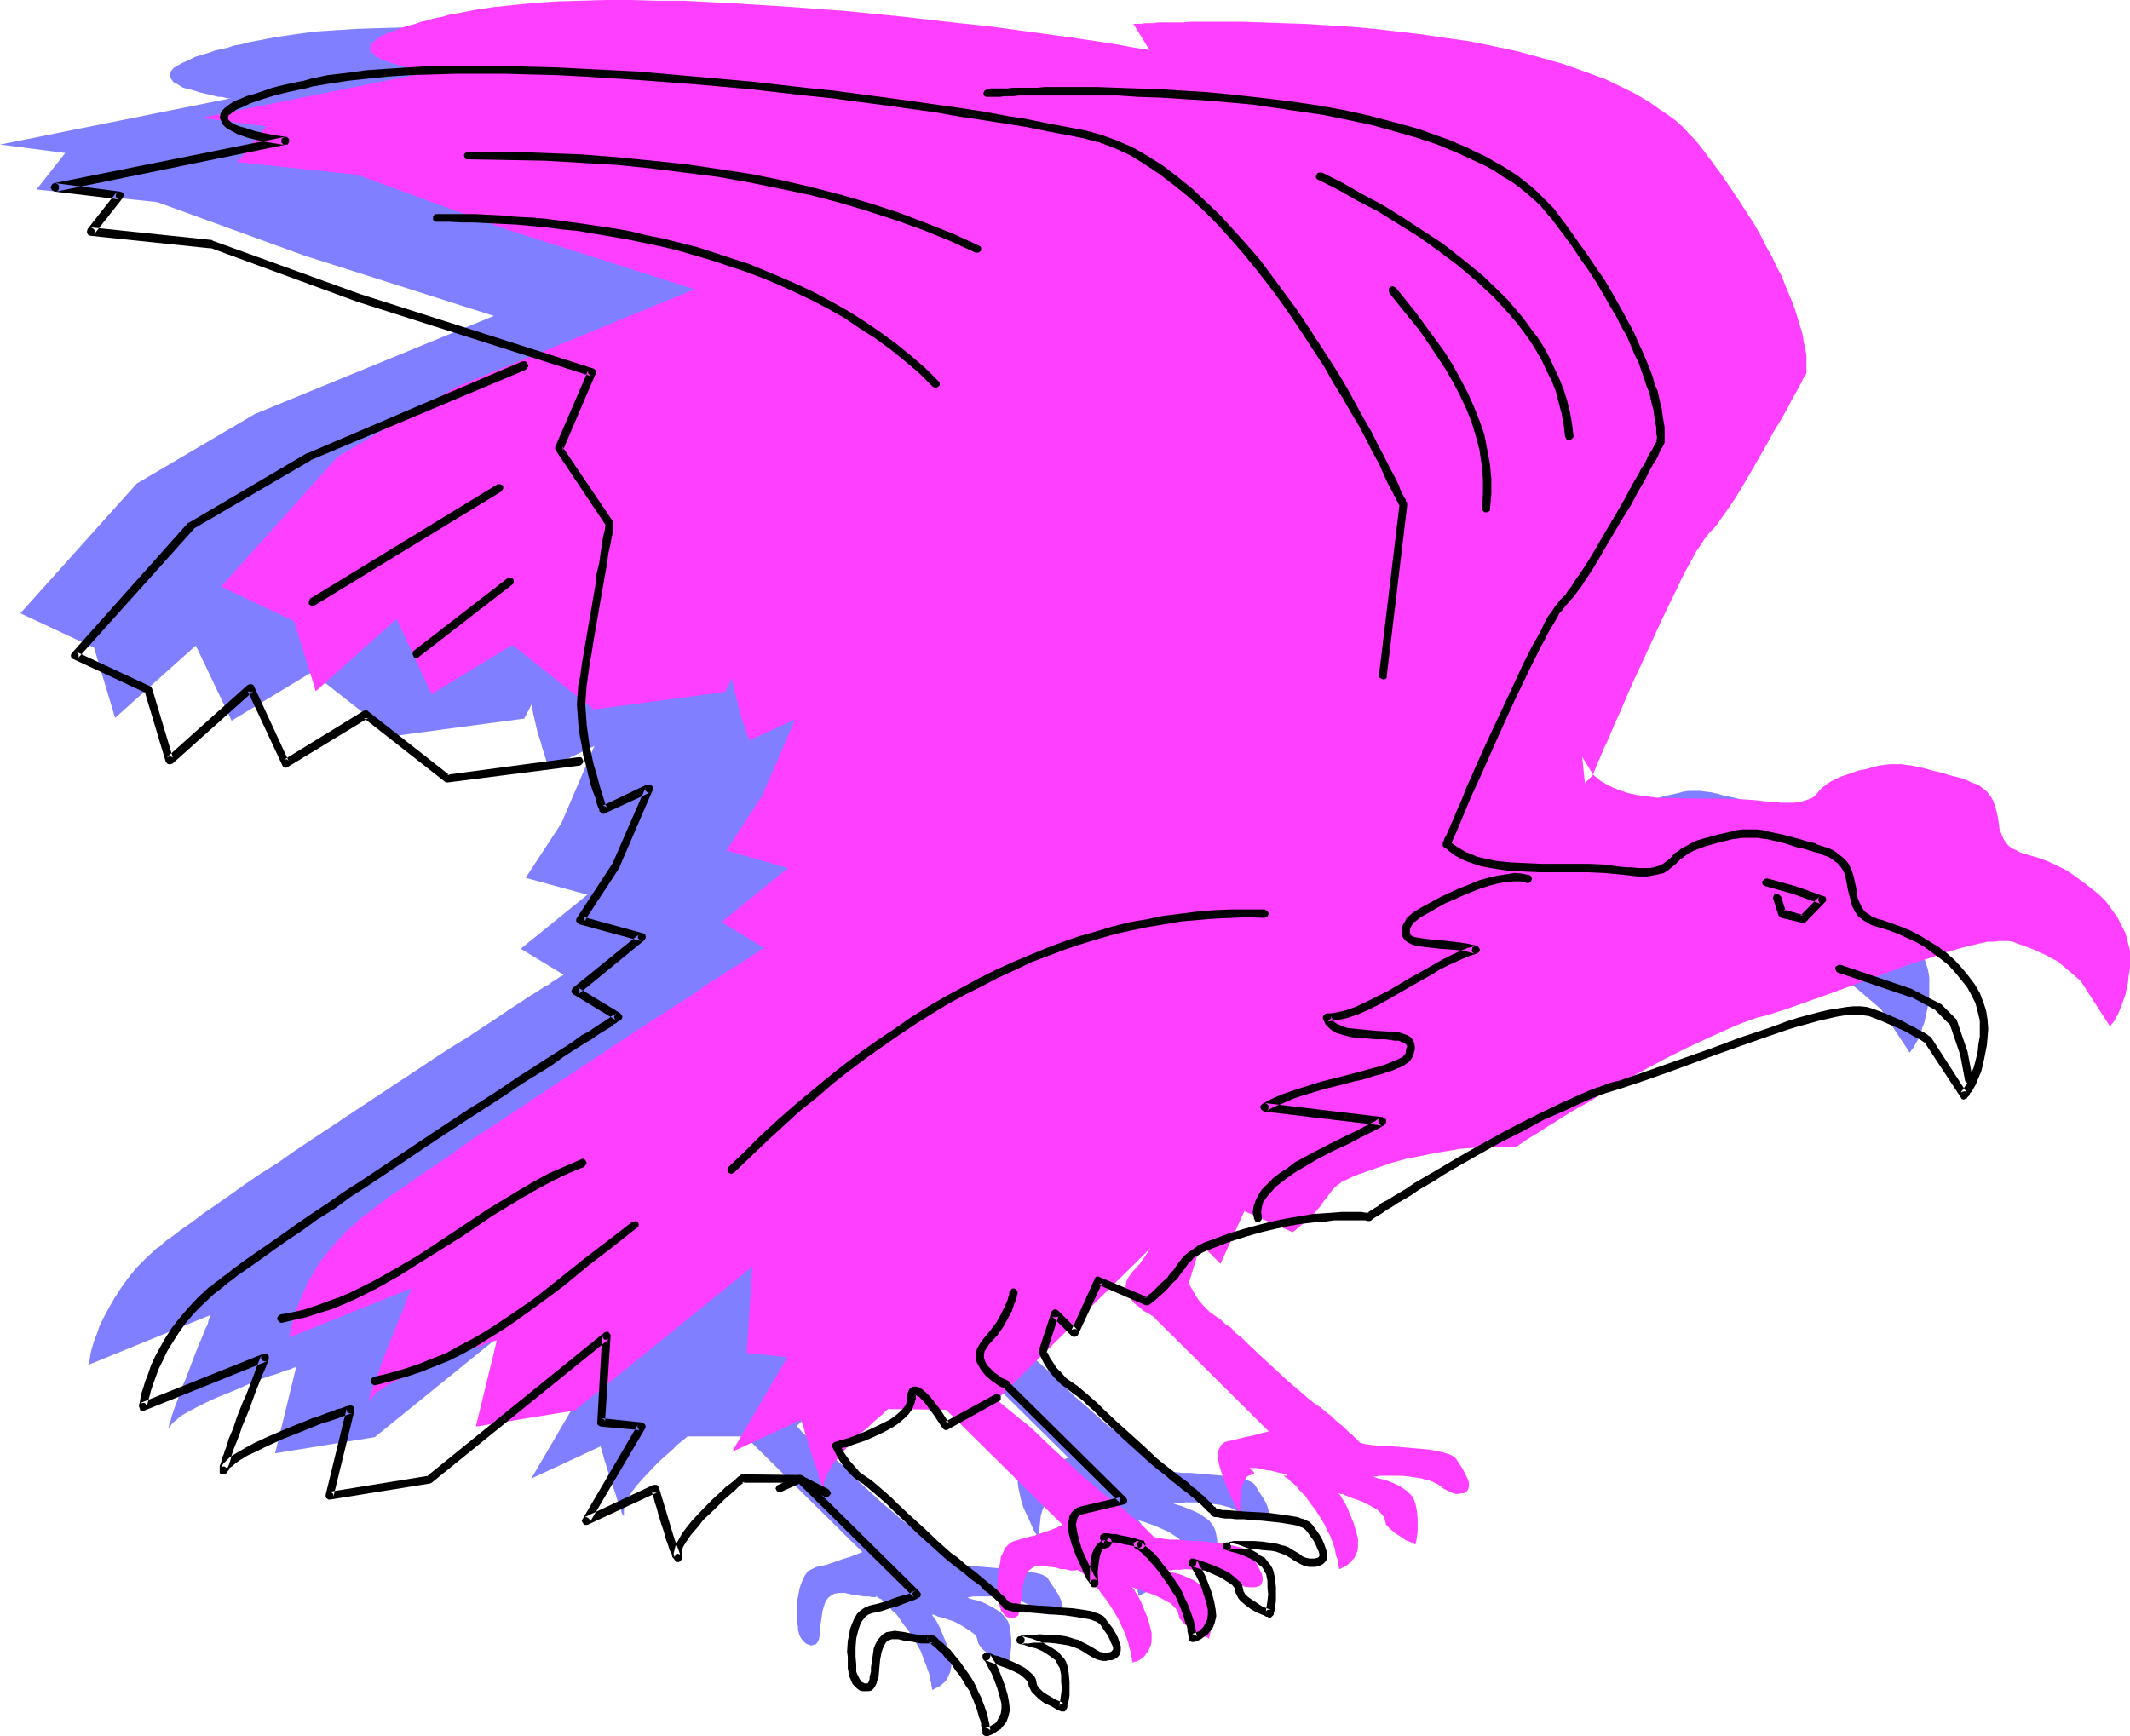 <?xml version="1.0" encoding="UTF-8" standalone="no"?>
<svg
   version="1.0"
   width="129.766mm"
   height="105.791mm"
   id="svg49"
   sodipodi:docname="Eagle 76.wmf"
   xmlns:inkscape="http://www.inkscape.org/namespaces/inkscape"
   xmlns:sodipodi="http://sodipodi.sourceforge.net/DTD/sodipodi-0.dtd"
   xmlns="http://www.w3.org/2000/svg"
   xmlns:svg="http://www.w3.org/2000/svg">
  <sodipodi:namedview
     id="namedview49"
     pagecolor="#ffffff"
     bordercolor="#000000"
     borderopacity="0.25"
     inkscape:showpageshadow="2"
     inkscape:pageopacity="0.0"
     inkscape:pagecheckerboard="0"
     inkscape:deskcolor="#d1d1d1"
     inkscape:document-units="mm" />
  <defs
     id="defs1">
    <pattern
       id="WMFhbasepattern"
       patternUnits="userSpaceOnUse"
       width="6"
       height="6"
       x="0"
       y="0" />
  </defs>
  <path
     style="fill:#7f7fff;fill-opacity:1;fill-rule:evenodd;stroke:none"
     d="m 319.644,193.939 -9.05,-87.273 v -0.162 h -0.162 v -0.323 l -0.162,-0.485 -0.323,-0.323 -0.323,-0.646 -0.323,-0.646 -0.323,-0.808 -0.323,-0.808 -0.485,-0.97 -0.97,-1.939 -1.293,-2.424 -1.293,-2.747 -1.454,-2.909 -1.778,-2.909 -1.778,-3.394 -1.939,-3.394 -2.101,-3.556 -2.262,-3.717 -2.262,-3.717 -2.586,-3.717 -2.424,-3.879 -2.747,-3.879 -2.747,-3.717 -2.909,-3.717 -3.07,-3.717 -3.07,-3.556 -3.07,-3.394 -3.232,-3.232 -3.394,-3.071 -3.394,-2.747 -3.394,-2.586 -3.394,-2.424 -3.555,-1.939 -3.555,-1.778 -3.555,-1.293 -1.778,-0.485 -1.939,-0.485 -3.878,-0.808 -4.04,-0.808 -4.525,-0.646 -4.686,-0.97 -5.01,-0.808 -5.171,-0.808 -5.494,-0.808 -5.656,-0.97 -5.818,-0.646 -5.979,-0.808 -5.979,-0.808 -6.302,-0.808 -12.605,-1.455 -12.928,-1.131 -12.766,-0.97 -12.928,-0.97 -6.141,-0.323 -6.302,-0.162 -5.979,-0.162 h -5.979 -5.656 l -5.656,0.162 -5.333,0.162 -5.171,0.323 -4.848,0.323 -4.686,0.646 -4.363,0.646 -4.202,0.808 -1.778,0.323 -1.778,0.485 -1.778,0.323 -1.454,0.485 -1.454,0.323 -1.454,0.323 -1.293,0.485 -1.131,0.323 -2.101,0.646 -1.616,0.808 -1.454,0.646 -1.131,0.646 -0.808,0.485 -0.485,0.646 -0.323,0.485 v 0.646 l 0.162,0.485 0.323,0.485 0.323,0.485 0.646,0.323 0.808,0.485 0.808,0.485 1.939,0.485 2.101,0.646 2.101,0.485 1.939,0.485 h 0.808 l 0.646,0.162 0.646,0.162 h 0.485 0.162 0.162 L 0,33.293 l 15.029,1.939 -6.626,8.404 27.795,2.909 33.774,12.283 53.813,17.131 -7.595,17.616 11.635,17.455 v 0 0.323 l -0.162,0.323 v 0.485 l -0.162,0.485 -0.162,0.808 -0.162,0.808 v 0.97 l -0.485,2.101 -0.323,2.424 -0.485,2.586 -0.485,2.909 -2.101,12.283 -0.485,2.909 -0.485,2.747 -0.323,2.586 -0.323,2.263 -0.323,2.101 v 2.424 2.424 l 0.323,2.263 0.323,2.424 0.323,2.424 0.485,2.424 0.485,2.101 0.485,2.101 0.646,1.939 0.485,1.778 0.485,1.455 0.323,1.131 0.323,0.97 0.162,0.323 0.162,0.162 v 0.162 0.162 l 10.504,-5.01 -7.595,17.778 -8.242,12.606 14.221,3.879 -15.352,12.444 9.858,5.98 v 0 l -0.162,0.162 -0.323,0.162 -0.323,0.162 -0.485,0.323 -0.646,0.485 -0.646,0.323 -0.808,0.646 -0.97,0.485 -0.97,0.646 -0.97,0.646 -1.131,0.646 -2.424,1.616 -2.747,1.778 -3.07,2.101 -3.232,2.101 -3.394,2.263 -3.717,2.263 -3.717,2.424 -3.878,2.586 -8.08,5.333 -16.322,10.828 -3.878,2.586 -3.878,2.747 -3.878,2.424 -3.555,2.424 -3.394,2.424 -3.232,2.263 -3.07,2.101 -2.747,2.101 -2.586,1.778 -2.101,1.616 -0.97,0.646 -0.97,0.808 -0.646,0.646 -0.808,0.485 -2.424,2.263 -2.262,2.263 -1.939,2.424 -1.616,2.263 -1.454,2.263 -1.293,2.263 -1.131,2.101 -0.97,1.939 -0.646,1.939 -0.646,1.616 -0.485,1.616 -0.323,1.293 -0.162,1.131 -0.162,0.808 -0.162,0.485 v 0.162 l 28.118,-11.475 v 0.162 0.162 l -0.323,0.485 -0.162,0.485 -0.162,0.808 -0.323,0.646 -0.485,0.97 -0.323,0.97 -0.97,2.263 -0.97,2.424 -1.939,5.172 -1.131,2.586 -0.808,2.424 -0.808,2.101 -0.323,0.97 -0.323,0.97 -0.162,0.808 -0.323,0.485 v 0.485 l -0.162,0.485 v 0.162 h 0.162 v -0.162 l 0.323,-0.323 0.323,-0.485 0.485,-0.485 0.646,-0.485 0.646,-0.646 1.616,-0.97 2.101,-1.131 2.262,-1.131 2.424,-1.131 5.171,-2.101 2.424,-1.131 2.424,-0.97 2.262,-0.808 2.101,-0.646 0.808,-0.323 0.808,-0.323 0.646,-0.162 0.646,-0.162 0.485,-0.323 h 0.323 l 0.162,-0.162 h 0.162 l -4.848,19.879 22.947,-3.717 40.885,-33.131 -1.293,19.879 9.211,0.97 -12.766,21.818 15.998,-7.434 v 0.162 0.162 l 0.162,0.323 v 0.323 l 0.323,0.808 0.323,1.293 0.485,1.455 0.485,1.616 1.131,3.394 0.485,1.455 0.485,1.616 0.485,1.293 0.323,0.97 0.162,0.485 0.162,0.323 0.162,0.162 v 0.162 h 0.162 v -0.162 -0.323 -0.323 -0.485 -0.646 l 0.485,-1.131 0.646,-1.293 0.808,-1.293 1.131,-1.455 1.293,-1.455 2.747,-2.909 1.293,-1.293 1.454,-1.293 1.293,-1.131 1.131,-1.131 0.97,-0.808 0.808,-0.646 0.162,-0.162 0.323,-0.162 v -0.162 h 0.162 13.251 l 6.141,3.232 z"
     id="path1" />
  <path
     style="fill:#7f7fff;fill-opacity:1;fill-rule:evenodd;stroke:none"
     d="m 320.614,184.727 1.778,1.293 1.939,1.131 2.101,0.97 2.101,0.646 2.262,0.485 2.424,0.323 2.424,0.323 2.586,0.162 h 5.333 5.494 l 5.656,0.162 2.909,0.162 2.747,0.323 1.293,0.162 h 1.293 l 1.131,0.162 h 0.97 1.778 l 1.293,-0.162 1.293,-0.162 0.808,-0.323 0.808,-0.485 0.646,-0.485 1.293,-1.131 0.646,-0.646 0.808,-0.646 0.97,-0.646 1.131,-0.808 1.454,-0.646 0.97,-0.323 0.97,-0.323 1.939,-0.485 1.616,-0.485 1.616,-0.323 1.454,-0.323 1.131,-0.323 1.293,-0.162 h 2.424 l 1.293,0.162 1.293,0.162 1.454,0.323 1.616,0.485 1.778,0.323 1.939,0.485 2.262,0.646 2.424,0.808 1.293,0.323 1.131,0.485 0.97,0.485 0.808,0.485 0.808,0.485 0.646,0.485 0.97,1.131 0.808,1.293 0.485,1.293 0.323,1.293 0.162,1.293 0.485,2.586 0.323,1.131 0.485,1.131 0.808,1.131 0.646,0.485 0.646,0.485 0.646,0.323 0.808,0.485 0.97,0.323 0.97,0.323 2.262,0.808 2.262,0.808 2.101,0.97 2.262,1.131 2.101,1.131 1.939,1.455 1.778,1.455 1.778,1.616 1.616,1.616 1.454,1.778 1.131,1.778 1.131,1.778 0.808,1.939 0.646,1.939 0.323,1.939 v 2.101 1.939 l -0.162,1.778 -0.323,1.616 -0.323,1.455 -0.323,1.455 -0.485,1.293 -0.323,1.131 -0.323,0.97 -0.485,0.808 -0.485,0.808 -0.323,0.646 -0.323,0.485 -0.323,0.323 -0.162,0.323 -0.162,0.162 v 0 l -8.403,-12.768 v 0 l -0.162,-0.162 -0.323,-0.162 -0.323,-0.162 -0.485,-0.323 -0.646,-0.323 -0.646,-0.323 -0.808,-0.485 -0.808,-0.485 -0.97,-0.485 -1.131,-0.485 -1.131,-0.646 -1.293,-0.485 -1.454,-0.646 -2.909,-1.131 -0.808,-0.323 h -0.97 l -1.131,-0.162 h -1.131 l -1.293,0.162 -1.293,0.162 -1.454,0.162 -1.616,0.323 -3.07,0.808 -3.555,0.97 -3.717,1.293 -3.878,1.293 -2.101,0.646 -1.939,0.808 -8.565,3.071 -4.363,1.616 -8.565,3.071 -4.202,1.455 -4.04,1.293 -2.101,0.485 -2.101,0.808 -2.262,0.97 -2.262,0.808 -4.686,2.101 -4.686,2.263 -5.01,2.586 -4.686,2.424 -4.686,2.586 -4.686,2.747 -4.202,2.424 -1.939,1.131 -1.939,1.293 -1.939,0.97 -1.616,1.131 -1.616,0.97 -1.454,0.97 -1.454,0.808 -1.131,0.808 -0.97,0.646 -0.97,0.485 -0.646,0.485 -0.485,0.323 -0.323,0.162 -0.162,0.162 h -0.162 l -0.485,-0.162 h -0.808 l -1.131,-0.162 h -3.232 l -1.939,0.162 -2.262,0.162 -2.424,0.323 -2.747,0.323 -2.909,0.485 -3.232,0.646 -3.394,0.808 -3.394,0.97 -3.717,1.131 -3.878,1.455 -1.616,0.646 -1.293,0.485 -0.97,0.646 -0.808,0.485 -0.646,0.646 -0.646,0.485 -0.97,1.293 -0.485,0.808 -0.646,0.646 -0.646,0.97 -0.97,0.97 -0.97,1.131 -1.131,1.293 -1.616,1.293 -0.808,0.808 -0.97,0.646 -11.312,-4.687 -5.494,11.96 -4.363,-4.525 -2.909,8.889 v 0 0.162 l 0.162,0.323 0.162,0.323 0.485,0.97 0.646,0.97 0.97,1.293 1.131,1.455 1.293,1.293 1.616,1.131 0.97,0.808 1.131,0.808 1.131,0.97 1.293,1.131 1.293,1.131 1.454,1.293 2.909,2.747 3.07,3.071 3.232,2.747 3.07,2.747 1.454,1.293 1.454,1.131 1.454,1.131 1.293,0.97 1.131,0.97 0.97,0.808 0.97,0.808 0.97,0.808 0.646,0.646 0.646,0.646 0.646,0.485 0.485,0.485 0.323,0.485 0.323,0.323 0.323,0.323 0.162,0.162 0.162,0.162 0.485,0.162 0.808,0.162 h 1.131 l 1.454,0.162 1.454,0.162 h 1.778 l 3.717,0.323 3.717,0.323 1.778,0.323 1.454,0.162 1.616,0.323 1.131,0.323 0.97,0.485 0.323,0.323 0.162,0.162 1.616,2.586 0.808,1.293 0.485,1.131 0.162,0.646 0.162,0.485 v 0.485 l -0.162,0.485 -0.162,0.323 -0.485,0.323 -0.485,0.323 -0.646,0.162 h -0.646 -0.485 l -1.131,-0.323 -0.97,-0.485 -0.97,-0.485 -0.97,-0.808 -1.293,-0.646 -0.646,-0.323 -0.808,-0.162 -0.97,-0.323 -1.131,-0.162 -2.101,-0.323 -1.939,-0.162 h -1.778 -1.454 l -1.293,0.162 h -0.97 l -0.485,0.162 h -0.162 v 0 0 h 0.323 l 0.485,0.162 0.485,0.162 0.646,0.162 0.808,0.323 1.616,0.646 1.778,0.808 1.616,1.131 0.646,0.485 0.646,0.808 0.485,0.808 0.323,0.808 0.323,1.616 0.162,1.778 v 1.616 l -0.162,1.293 v 1.131 l -0.162,0.97 -0.162,0.646 v 0.162 0 h -0.162 l -0.162,-0.162 h -0.323 l -0.485,-0.323 -1.131,-0.485 -1.293,-0.646 -1.293,-0.808 -1.131,-0.97 -0.485,-0.485 -0.323,-0.646 -0.323,-0.646 -0.162,-0.485 -0.162,-0.646 -0.323,-0.485 -0.646,-0.646 -0.646,-0.485 -1.778,-1.131 -1.778,-0.808 -1.939,-0.808 -0.97,-0.323 -0.808,-0.323 -0.646,-0.162 -0.485,-0.162 h -0.323 v -0.162 0.162 l 0.323,0.323 0.485,0.646 0.485,0.97 0.646,1.293 0.808,1.616 0.646,1.939 0.323,1.131 0.323,1.293 0.323,1.131 0.162,1.131 -0.162,0.97 -0.162,0.808 -0.323,0.808 -0.323,0.646 -0.323,0.485 -0.485,0.485 -0.97,0.808 -0.97,0.485 -0.323,0.162 -0.162,0.162 h -0.323 v 0 -0.323 -0.323 l -0.162,-0.323 v -0.646 l -0.162,-0.485 -0.323,-1.616 -0.323,-0.808 -0.323,-0.97 -0.808,-2.101 -0.485,-1.131 -0.646,-1.131 -0.646,-1.293 -0.808,-1.293 -0.808,-1.131 -0.808,-1.131 -0.808,-0.97 -0.646,-0.97 -0.646,-0.97 -0.808,-0.646 -0.485,-0.646 -0.646,-0.485 -0.485,-0.646 -0.485,-0.323 -0.323,-0.323 -0.485,-0.323 -0.162,-0.162 -0.323,-0.162 v -0.162 h -0.162 0.808 0.162 -0.162 l -0.162,-0.162 -0.323,-0.162 h -0.485 l -0.646,-0.323 -0.808,-0.162 -1.131,-0.162 -1.293,-0.323 -1.293,-0.162 -0.97,-0.162 -0.646,-0.162 h -0.646 l -0.162,0.162 h 0.162 l 0.162,0.162 0.323,0.485 0.323,0.323 v 0.162 l -0.162,0.162 -0.162,0.162 -0.485,0.162 -0.485,0.162 -0.485,0.323 -0.323,0.485 -0.323,0.485 -0.485,1.616 -0.162,1.455 -0.162,1.616 v 1.939 0.485 0.323 0 -0.162 l -0.323,-0.485 -0.323,-0.808 -0.646,-0.97 -0.485,-1.131 -0.646,-1.455 -1.293,-2.747 -0.485,-1.616 -0.323,-1.455 -0.323,-1.455 -0.162,-1.293 0.162,-1.131 0.323,-0.97 0.323,-0.323 0.323,-0.323 0.485,-0.323 0.485,-0.162 2.101,-0.485 1.939,-0.485 1.616,-0.323 1.293,-0.323 1.293,-0.323 0.646,-0.162 0.485,-0.162 h 0.323 l -26.987,-26.667 v 0 0 l -0.323,-0.162 -0.485,-0.162 -0.646,-0.485 -0.646,-0.323 -0.646,-0.485 -1.454,-1.293 -0.646,-0.808 -0.485,-0.646 -0.485,-0.808 -0.323,-0.97 v -0.808 l 0.323,-0.97 0.323,-0.97 0.97,-1.131 1.778,-1.939 1.293,-2.101 1.131,-1.778 0.808,-1.778 0.323,-0.808 0.323,-0.646 0.162,-0.646 0.162,-0.485 0.162,-0.485 v -0.323 L 220.907,288 v 0 z"
     id="path2" />
  <path
     style="fill:#7f7fff;fill-opacity:1;fill-rule:evenodd;stroke:none"
     d="m 410.948,213.495 16.806,5.495 5.979,3.232 3.555,3.556 2.424,7.111 1.131,6.141 z"
     id="path3" />
  <path
     style="fill:#7f7fff;fill-opacity:1;fill-rule:evenodd;stroke:none"
     d="m 214.928,11.636 h 0.323 0.162 0.646 l 0.646,-0.162 h 0.646 0.97 1.131 0.97 l 1.293,-0.162 h 1.454 1.454 1.616 1.616 11.797 4.686 l 4.848,0.162 4.848,0.162 5.333,0.323 5.333,0.323 5.333,0.485 5.656,0.646 5.494,0.646 5.656,0.808 5.494,0.97 5.494,0.97 5.494,1.131 5.333,1.455 5.171,1.616 5.01,1.616 4.686,1.939 4.525,1.939 2.101,1.293 2.101,1.131 1.939,1.131 1.939,1.293 1.778,1.293 1.778,1.455 1.616,1.293 1.454,1.616 1.454,1.455 1.293,1.616 2.424,3.232 2.262,3.232 2.101,2.909 2.101,2.909 1.778,2.909 1.616,2.586 1.454,2.747 1.454,2.424 1.293,2.424 1.131,2.263 0.97,2.101 0.97,2.101 0.808,2.101 0.808,1.778 0.485,1.778 0.646,1.778 0.323,1.455 0.485,1.455 0.323,1.293 0.323,1.293 0.162,1.131 0.162,1.131 0.162,0.97 v 0.808 l 0.162,0.808 v 1.939 l -0.162,0.323 v 0.162 0 l -0.162,0.323 -0.162,0.485 -0.323,0.485 -0.485,0.808 -0.485,0.808 -0.485,1.131 -0.646,0.97 -0.646,1.131 -0.646,1.293 -1.616,2.909 -1.616,2.909 -1.778,3.232 -3.717,6.465 -1.939,3.071 -1.778,2.909 -1.778,2.586 -0.808,1.293 -0.646,0.97 -0.808,0.97 -0.646,0.808 -0.646,0.808 -0.485,0.485 -0.646,0.646 -0.646,0.808 -0.646,1.131 -0.808,1.455 -0.808,1.455 -0.97,1.616 -0.97,1.778 -1.131,2.101 -0.97,2.101 -1.131,2.263 -2.101,4.525 -4.686,9.859 -2.101,5.01 -2.101,4.687 -1.131,2.263 -0.808,2.101 -0.97,2.101 -0.808,1.778 -0.646,1.778 -0.808,1.616 -0.485,1.293 -0.485,1.131 -0.485,0.97 -0.162,0.646 -0.323,0.485 v 0.162 z"
     id="path4" />
  <path
     style="fill:#7f7fff;fill-opacity:1;fill-rule:evenodd;stroke:none"
     d="M 183.093,44.283 58.661,95.354 31.512,111.354 4.686,141.253 l 16.968,7.919 4.848,16.162 18.584,-16.646 8.242,17.293 18.422,-11.152 18.746,14.707 30.219,-4.04 z"
     id="path5" />
  <path
     style="fill:#7f7fff;fill-opacity:1;fill-rule:evenodd;stroke:none"
     d="m 171.619,330.828 26.987,26.667 h -0.162 -0.162 l -0.162,0.162 -0.485,0.162 -0.323,0.162 -0.485,0.162 -1.293,0.485 -1.616,0.485 -1.778,0.646 -1.939,0.646 -2.262,0.485 -0.97,0.485 -0.97,0.485 -0.646,0.97 -0.485,0.97 -0.485,1.131 -0.323,1.131 -0.485,2.586 v 2.424 1.131 0.97 0.808 l 0.162,0.646 v 0.485 0.162 0.162 l 0.162,0.485 0.162,0.646 0.323,0.646 0.485,0.646 0.646,0.646 0.808,0.323 0.485,0.162 0.485,-0.162 0.646,-0.162 0.323,-0.485 0.323,-0.646 0.162,-0.97 v -0.97 l 0.162,-1.131 0.323,-2.263 0.162,-1.131 0.323,-1.131 0.323,-0.97 0.646,-0.97 0.646,-0.485 0.808,-0.485 1.131,-0.162 h 0.485 0.808 l 1.293,0.323 1.131,0.162 0.97,0.162 0.97,0.162 h 0.646 0.646 l 0.485,0.162 h 0.808 l 0.323,-0.162 v 0 h 0.162 v 0.162 l 0.323,0.162 0.162,0.162 0.485,0.162 0.323,0.485 0.485,0.323 0.485,0.485 0.646,0.646 0.485,0.646 0.808,0.646 0.646,0.808 0.646,0.97 0.808,1.131 0.808,0.97 0.808,1.293 0.808,1.293 0.646,1.131 0.646,1.131 0.485,1.293 0.808,2.101 0.323,0.97 0.323,0.808 0.162,0.808 0.162,0.808 0.162,0.646 v 0.485 l 0.162,0.323 v 0.323 0.323 0 h 0.323 l 0.162,-0.162 0.323,-0.162 0.97,-0.485 0.97,-0.808 0.485,-0.485 0.323,-0.485 0.323,-0.808 0.323,-0.646 0.162,-0.808 0.162,-0.97 -0.162,-1.131 -0.323,-1.293 -0.323,-1.131 -0.323,-1.131 -0.808,-1.939 -0.646,-1.616 -0.646,-1.293 -0.485,-0.808 -0.485,-0.646 -0.323,-0.485 v -0.162 0.162 h 0.323 l 0.485,0.162 0.646,0.323 0.808,0.162 0.97,0.323 1.939,0.646 1.778,0.97 1.778,1.131 0.646,0.485 0.646,0.485 0.323,0.646 0.162,0.646 0.162,0.646 0.323,0.485 0.323,0.485 0.485,0.485 1.131,0.97 1.293,0.97 1.293,0.646 0.97,0.485 0.485,0.162 0.323,0.162 0.323,0.162 v 0 -0.162 h 0.162 v -0.646 l 0.162,-0.97 0.162,-1.131 0.162,-1.455 v -1.616 l -0.162,-1.616 -0.323,-1.778 -0.323,-0.808 -0.485,-0.646 -0.646,-0.808 -0.646,-0.646 -1.616,-0.97 -1.778,-0.97 -1.616,-0.646 -0.808,-0.162 -0.646,-0.162 -0.485,-0.162 L 222.846,368 h -0.323 v 0 0 h 0.162 l 0.485,-0.162 0.97,-0.162 h 1.293 1.454 1.778 l 1.939,0.162 2.101,0.323 1.131,0.162 0.97,0.323 0.808,0.323 0.646,0.323 1.293,0.646 0.97,0.646 0.97,0.485 0.97,0.485 1.131,0.323 h 0.485 l 0.646,-0.162 h 0.646 l 0.646,-0.323 0.323,-0.323 0.162,-0.323 0.162,-0.485 v -0.485 l -0.162,-0.485 -0.162,-0.646 -0.485,-1.131 -0.808,-1.293 -1.616,-2.424 -0.162,-0.323 -0.323,-0.323 -0.97,-0.485 -1.131,-0.323 -1.616,-0.323 -1.454,-0.323 -1.778,-0.162 -3.717,-0.323 -3.717,-0.323 -1.778,-0.162 h -1.454 l -1.454,-0.162 -1.131,-0.162 h -0.808 l -0.485,-0.323 h -0.162 l -0.162,-0.323 -0.323,-0.162 -0.323,-0.485 -0.323,-0.323 -0.485,-0.485 -0.646,-0.485 -0.646,-0.646 -0.646,-0.646 -0.97,-0.808 -0.97,-0.808 -0.97,-0.808 -1.131,-0.97 -1.293,-0.97 -1.454,-1.131 -1.454,-1.131 -1.454,-1.293 -3.07,-2.586 -6.302,-5.818 -2.909,-2.909 -1.454,-1.293 -1.293,-1.131 -1.293,-1.131 -1.131,-0.97 -1.131,-0.808 -0.97,-0.646 -1.616,-1.293 -1.293,-1.455 -1.131,-1.293 -0.97,-1.293 -0.646,-1.131 -0.485,-0.808 -0.162,-0.485 -0.162,-0.162 v -0.162 0 z"
     id="path6" />
  <path
     style="fill:#7f7fff;fill-opacity:1;fill-rule:evenodd;stroke:none"
     d="m 52.197,293.818 2.424,-0.485 2.424,-0.485 2.424,-0.646 2.262,-0.808 4.686,-1.778 4.363,-1.939 4.363,-2.263 4.202,-2.424 4.363,-2.586 8.242,-5.333 4.04,-2.747 8.403,-5.333 4.202,-2.424 4.202,-2.424 4.363,-2.101 4.525,-1.939 z"
     id="path7" />
  <path
     style="fill:#7f7fff;fill-opacity:1;fill-rule:evenodd;stroke:none"
     d="m 73.69,308.202 4.525,-0.97 4.202,-1.293 4.04,-1.455 4.04,-1.778 3.878,-1.939 3.717,-2.101 3.717,-2.263 3.717,-2.586 3.555,-2.424 3.394,-2.586 7.11,-5.333 6.949,-5.657 7.11,-5.333 z"
     id="path8" />
  <path
     style="fill:#7f7fff;fill-opacity:1;fill-rule:evenodd;stroke:none"
     d="m 95.344,26.02 7.595,0.162 7.595,0.162 7.595,0.323 7.595,0.485 7.595,0.485 7.434,0.808 7.434,0.97 7.595,1.131 7.272,1.293 7.272,1.616 7.272,1.778 7.11,1.939 7.11,2.263 6.949,2.424 6.949,2.747 6.787,2.909 z"
     id="path9" />
  <path
     style="fill:#7f7fff;fill-opacity:1;fill-rule:evenodd;stroke:none"
     d="m 88.072,40.404 7.757,0.162 7.757,0.323 7.757,0.646 7.918,0.808 7.757,1.131 7.757,1.455 7.595,1.778 7.595,2.101 3.717,1.131 3.717,1.293 3.717,1.293 3.555,1.455 3.555,1.455 3.555,1.616 3.394,1.778 3.394,1.778 3.232,1.778 3.394,2.101 3.07,2.101 3.07,2.263 3.07,2.263 2.909,2.424 2.909,2.424 2.747,2.747 z"
     id="path10" />
  <path
     style="fill:#7f7fff;fill-opacity:1;fill-rule:evenodd;stroke:none"
     d="m 291.364,30.869 4.525,2.263 4.686,2.586 4.686,2.586 4.848,2.909 4.686,3.071 4.525,3.232 4.525,3.394 4.363,3.556 4.04,3.717 1.778,2.101 1.939,1.939 1.616,2.101 1.616,2.101 1.616,2.263 1.293,2.101 1.454,2.424 1.131,2.263 1.131,2.424 0.808,2.424 0.808,2.424 0.646,2.586 0.485,2.586 0.323,2.747 z"
     id="path11" />
  <path
     style="fill:#7f7fff;fill-opacity:1;fill-rule:evenodd;stroke:none"
     d="m 308.171,57.212 4.525,5.495 4.202,5.657 1.939,2.909 2.101,3.071 1.778,3.071 1.616,3.071 1.454,3.071 1.293,3.232 1.131,3.394 0.808,3.232 0.646,3.394 0.323,3.556 v 3.394 l -0.323,3.556 z"
     id="path12" />
  <path
     style="fill:#7f7fff;fill-opacity:1;fill-rule:evenodd;stroke:none"
     d="m 339.198,192.646 -1.454,-0.323 h -1.616 l -1.939,0.162 -1.939,0.323 -2.101,0.485 -2.101,0.646 -4.202,1.778 -1.939,0.97 -2.101,0.97 -1.778,0.808 -1.616,0.97 -1.616,0.808 -1.131,0.808 -0.97,0.646 -0.323,0.323 -0.323,0.162 -0.323,0.646 -0.323,0.646 -0.162,0.646 -0.162,0.323 v 0.808 l 0.323,0.808 0.646,0.485 0.808,0.323 1.131,0.323 1.131,0.162 1.454,0.323 h 1.454 l 3.232,0.323 3.07,0.323 1.454,0.323 1.454,0.323 -1.778,0.646 -2.101,0.808 -1.939,0.97 -2.262,1.131 -2.101,1.131 -2.262,1.293 -4.686,2.747 -4.525,2.586 -2.262,1.131 -2.262,0.97 -2.262,0.97 -1.939,0.646 -1.939,0.485 -1.939,0.162 0.323,0.485 0.323,0.646 0.485,0.485 0.485,0.485 1.293,0.646 1.454,0.485 1.616,0.323 1.778,0.162 3.555,0.162 h 1.778 l 1.616,0.162 1.454,0.162 1.293,0.485 0.485,0.162 0.485,0.323 0.323,0.323 0.323,0.323 0.162,0.323 0.162,0.485 v 0.646 l -0.323,0.646 v 0.485 l -0.162,0.323 -0.323,0.485 -0.485,0.323 -0.646,0.485 -0.485,0.323 -1.778,0.646 -1.939,0.808 -2.101,0.646 -2.586,0.646 -2.586,0.646 -2.747,0.808 -2.747,0.808 -5.494,1.455 -2.586,0.808 -2.586,0.97 -2.262,0.97 -1.939,1.131 27.149,3.232 -0.808,0.323 -0.808,0.485 -1.778,0.97 -2.101,1.131 -2.424,1.131 -2.424,1.293 -2.586,1.293 -5.01,2.586 -2.424,1.455 -2.101,1.455 -2.101,1.616 -1.616,1.616 -0.808,0.808 -0.485,0.97 -0.485,0.808 -0.485,0.808 -0.162,0.808 -0.162,0.97 v 0.808 l 0.162,0.97 z"
     id="path13" />
  <path
     style="fill:#7f7fff;fill-opacity:1;fill-rule:evenodd;stroke:none"
     d="m 396.566,197.01 1.293,3.717 4.686,1.131 4.525,-4.364 -6.464,-2.263 -6.464,-1.778 z"
     id="path14" />
  <path
     style="fill:#7f7fff;fill-opacity:1;fill-rule:evenodd;stroke:none"
     d="m 155.782,259.717 6.464,-6.303 6.464,-5.98 6.787,-5.818 6.949,-5.495 7.11,-5.333 3.555,-2.586 3.717,-2.424 3.717,-2.263 3.717,-2.263 3.717,-2.101 3.878,-2.101 3.878,-1.939 3.878,-1.939 4.04,-1.778 3.878,-1.616 4.04,-1.455 4.202,-1.455 4.04,-1.293 4.202,-1.131 4.202,-0.97 4.202,-0.808 4.202,-0.808 4.363,-0.485 4.363,-0.323 4.363,-0.323 4.525,-0.162 4.363,0.162 z"
     id="path15" />
  <path
     style="fill:#ff3fff;fill-opacity:1;fill-rule:evenodd;stroke:none"
     d="m 365.7,187.798 -8.888,-87.273 v -0.162 l -0.162,-0.162 -0.162,-0.323 -0.162,-0.323 -0.162,-0.485 -0.323,-0.485 -0.323,-0.646 -0.323,-0.808 -0.485,-0.808 -0.323,-0.97 -1.131,-2.101 -1.131,-2.263 -1.293,-2.747 -1.616,-2.909 -1.616,-3.071 -1.778,-3.232 -1.939,-3.394 -2.101,-3.717 -2.262,-3.556 -2.424,-3.717 -2.424,-3.879 -2.586,-3.879 -2.586,-3.717 -2.909,-3.879 -2.909,-3.717 -2.909,-3.556 -3.07,-3.556 -3.232,-3.394 -3.07,-3.232 -3.394,-3.071 -3.394,-2.747 -3.394,-2.747 -3.555,-2.263 -3.394,-1.939 -3.717,-1.778 L 287.001,16 l -1.778,-0.485 -1.778,-0.485 -3.878,-0.808 -4.202,-0.808 -4.363,-0.808 -4.686,-0.808 -5.01,-0.808 -5.333,-0.97 -5.333,-0.808 -5.656,-0.808 -5.818,-0.808 -5.979,-0.808 -5.979,-0.808 -6.302,-0.646 -12.605,-1.455 -12.928,-1.293 -12.928,-0.97 -12.766,-0.808 -6.302,-0.323 -6.141,-0.323 h -6.141 L 145.278,0 h -5.818 l -5.494,0.162 -5.494,0.162 -5.01,0.323 -5.01,0.485 -4.686,0.485 -4.363,0.646 -4.04,0.808 -1.939,0.323 -1.616,0.485 -1.778,0.323 -1.616,0.485 -1.454,0.323 -1.293,0.485 -1.293,0.323 -1.131,0.323 -2.101,0.808 -1.778,0.646 -1.454,0.646 -0.97,0.646 -0.808,0.646 -0.646,0.485 -0.162,0.646 -0.162,0.646 0.162,0.485 0.323,0.323 0.485,0.485 0.646,0.485 0.808,0.485 0.808,0.323 1.939,0.646 2.101,0.646 1.939,0.485 L 96.313,16 l 0.808,0.162 0.808,0.162 h 0.646 l 0.485,0.162 h 0.162 0.162 l -53.166,10.667 15.029,1.939 -6.626,8.242 27.634,2.909 33.936,12.444 53.813,17.131 -7.595,17.455 11.635,17.455 v 0.162 l -0.162,0.162 v 0.323 0.646 l -0.162,0.485 -0.162,0.646 -0.162,0.97 -0.162,0.808 -0.323,2.101 -0.485,2.424 -0.485,2.747 -0.323,2.909 -2.101,12.121 -0.485,2.909 -0.485,2.747 -0.323,2.586 -0.485,2.424 -0.162,2.101 -0.162,2.263 0.162,2.424 0.162,2.424 0.323,2.424 0.485,2.424 0.323,2.263 0.646,2.263 0.485,2.101 0.485,1.939 0.485,1.616 0.646,1.455 0.323,1.293 0.323,0.808 0.162,0.323 v 0.323 l 0.162,0.162 v 0 l 10.504,-4.848 -7.595,17.616 -8.242,12.606 14.221,4.04 -15.352,12.444 9.858,5.98 v 0 l -0.323,0.162 -0.162,0.162 -0.485,0.162 -0.485,0.323 -0.485,0.485 -0.808,0.323 -0.646,0.646 -0.97,0.485 -0.97,0.646 -0.97,0.646 -1.131,0.646 -2.424,1.616 -2.909,1.778 -2.909,2.101 -3.232,2.101 -3.555,2.263 -3.555,2.263 -3.717,2.424 -3.878,2.586 -8.08,5.333 -16.322,10.828 -3.878,2.586 -4.04,2.586 -3.717,2.586 -3.555,2.586 -3.394,2.263 -3.394,2.263 -2.909,2.101 -2.909,1.939 -2.424,1.778 -2.262,1.778 -0.808,0.646 -0.97,0.646 -0.808,0.646 -0.646,0.646 -2.586,2.263 -2.101,2.263 -1.939,2.263 -1.778,2.263 -1.454,2.263 -1.293,2.263 -0.97,2.101 -0.97,2.101 -0.646,1.778 -0.646,1.778 -0.485,1.616 -0.323,1.293 -0.162,0.97 -0.162,0.808 -0.162,0.485 v 0.162 l 28.118,-11.313 v 0 l -0.162,0.323 -0.162,0.485 -0.162,0.485 -0.323,0.646 -0.323,0.808 -0.323,0.808 -0.323,1.131 -0.97,2.263 -0.97,2.424 -2.101,5.172 -0.97,2.586 -0.808,2.424 -0.808,2.101 -0.485,0.97 -0.162,0.808 -0.323,0.808 -0.162,0.646 -0.162,0.485 v 0.323 0.323 0 l 0.162,-0.162 0.323,-0.485 0.323,-0.323 0.485,-0.646 0.485,-0.485 0.808,-0.485 1.616,-1.131 1.939,-0.97 2.424,-1.131 2.424,-1.293 5.01,-2.101 2.586,-0.97 2.424,-0.97 2.262,-0.808 1.939,-0.646 0.97,-0.323 0.646,-0.323 0.808,-0.323 0.646,-0.162 0.485,-0.162 h 0.323 l 0.162,-0.162 h 0.162 l -4.848,19.879 22.786,-3.717 40.885,-33.131 -1.293,19.879 9.373,0.97 -12.766,21.818 15.998,-7.434 v 0 0.323 0.162 l 0.162,0.323 0.323,0.97 0.323,1.293 0.485,1.455 0.485,1.616 0.97,3.232 0.646,1.616 0.485,1.616 0.323,1.293 0.485,0.97 0.162,0.323 0.162,0.323 0.162,0.323 v 0 0 l 0.162,-0.162 v -0.162 l -0.162,-0.485 v -0.485 l 0.162,-0.485 0.323,-1.131 0.808,-1.293 0.808,-1.455 1.131,-1.293 1.131,-1.455 2.747,-2.909 1.454,-1.455 1.454,-1.131 1.293,-1.293 1.131,-0.97 0.97,-0.808 0.646,-0.646 0.323,-0.323 0.162,-0.162 h 0.162 v -0.162 l 13.413,0.162 6.141,3.232 z"
     id="path16" />
  <path
     style="fill:#ff3fff;fill-opacity:1;fill-rule:evenodd;stroke:none"
     d="m 366.832,178.424 1.778,1.455 1.939,1.131 1.939,0.808 2.262,0.808 2.262,0.485 2.424,0.323 2.424,0.323 h 2.586 l 5.333,0.162 h 5.494 l 5.656,0.162 2.747,0.162 2.909,0.323 1.293,0.162 h 1.293 l 0.97,0.162 h 1.131 1.616 l 1.454,-0.162 1.131,-0.323 0.97,-0.323 0.808,-0.323 0.646,-0.485 1.131,-1.293 0.646,-0.646 0.808,-0.646 0.97,-0.646 1.293,-0.646 1.454,-0.646 0.97,-0.323 0.97,-0.323 1.778,-0.646 1.778,-0.323 1.616,-0.485 1.293,-0.323 1.293,-0.162 1.293,-0.162 h 2.424 l 1.293,0.162 1.293,0.162 1.454,0.323 1.616,0.323 1.616,0.485 2.101,0.485 2.101,0.646 2.586,0.646 1.293,0.485 0.97,0.485 0.97,0.323 0.97,0.485 0.808,0.646 0.646,0.485 0.97,1.131 0.646,1.131 0.485,1.293 0.323,1.293 0.323,1.455 0.323,2.424 0.485,1.293 0.485,1.131 0.808,1.131 0.485,0.485 0.646,0.485 0.808,0.323 0.808,0.485 0.808,0.323 1.131,0.323 2.262,0.646 2.262,0.808 2.101,0.97 2.262,1.131 1.939,1.293 1.939,1.455 1.939,1.455 1.778,1.455 1.616,1.616 1.293,1.778 1.293,1.778 0.97,1.939 0.97,1.939 0.485,1.939 0.485,1.939 v 1.939 1.939 l -0.323,1.939 -0.162,1.616 -0.323,1.455 -0.323,1.455 -0.485,1.293 -0.323,0.97 -0.485,1.131 -0.323,0.808 -0.485,0.808 -0.323,0.646 -0.323,0.485 -0.323,0.323 -0.162,0.323 -0.162,0.162 h -0.162 l -8.242,-12.768 v 0 l -0.162,-0.162 -0.323,-0.162 -0.323,-0.162 -0.485,-0.323 -0.646,-0.323 -0.646,-0.485 -0.808,-0.323 -0.97,-0.485 -0.97,-0.485 -1.131,-0.646 -1.131,-0.485 -1.293,-0.646 -1.293,-0.485 -3.07,-1.131 -0.808,-0.323 -0.97,-0.162 h -1.131 -1.131 l -1.131,0.162 h -1.454 l -1.454,0.323 -1.454,0.323 -3.232,0.808 -3.394,0.97 -3.717,1.293 -4.04,1.293 -1.939,0.646 -2.101,0.808 -8.403,3.071 -4.363,1.616 -8.565,3.071 -4.202,1.455 -4.04,1.293 -2.101,0.485 -2.262,0.808 -2.101,0.808 -2.262,0.97 -4.686,2.101 -4.848,2.263 -4.848,2.424 -4.848,2.586 -4.686,2.586 -4.525,2.586 -4.202,2.586 -2.101,1.131 -1.939,1.131 -1.778,1.131 -1.778,1.131 -1.616,0.97 -1.454,0.97 -1.293,0.808 -1.131,0.646 -0.97,0.646 -0.97,0.646 -0.646,0.485 -0.646,0.323 -0.162,0.162 h -0.162 -0.162 -0.485 l -0.808,-0.162 h -1.131 -1.454 -1.778 l -1.939,0.162 -2.262,0.162 -2.424,0.162 -2.747,0.485 -3.07,0.485 -3.07,0.646 -3.394,0.646 -3.555,0.97 -3.717,1.293 -3.717,1.293 -1.616,0.646 -1.293,0.646 -1.131,0.485 -0.808,0.646 -0.646,0.485 -0.646,0.646 -0.97,1.293 -0.485,0.646 -0.646,0.808 -0.646,0.97 -0.808,0.97 -0.97,1.131 -1.293,1.131 -1.454,1.293 -0.97,0.808 -0.97,0.808 v 0 l -11.15,-4.848 -5.494,12.121 -4.525,-4.525 -2.747,8.889 v 0 0.162 l 0.162,0.162 0.162,0.485 0.485,0.808 0.646,1.131 0.808,1.293 1.131,1.293 1.454,1.455 1.616,1.131 0.97,0.646 0.97,0.97 1.293,0.808 1.131,1.293 1.454,1.131 1.293,1.293 2.909,2.747 6.302,5.818 3.232,2.747 1.454,1.293 1.454,1.131 1.454,0.97 1.131,0.97 1.293,0.97 0.97,0.97 0.97,0.808 0.808,0.646 0.808,0.808 0.646,0.646 0.646,0.485 0.485,0.485 0.323,0.323 0.323,0.323 0.323,0.323 0.162,0.162 0.162,0.162 0.485,0.162 0.808,0.162 1.131,0.162 1.293,0.162 h 1.616 l 1.778,0.162 3.717,0.323 3.717,0.323 1.616,0.162 1.616,0.323 1.454,0.323 1.131,0.323 0.97,0.485 0.323,0.162 0.323,0.323 1.616,2.424 0.646,1.293 0.646,1.293 0.162,0.646 v 0.485 0.485 l -0.162,0.485 -0.162,0.323 -0.323,0.323 -0.485,0.323 h -0.646 l -0.646,0.162 h -0.646 l -0.97,-0.323 -0.97,-0.485 -0.97,-0.485 -0.97,-0.808 -1.293,-0.646 -0.808,-0.323 -0.808,-0.162 -0.97,-0.323 -0.97,-0.162 -2.101,-0.323 -1.939,-0.162 h -1.778 -1.454 -1.293 l -0.97,0.162 h -0.485 l -0.162,0.162 h -0.162 0.162 0.323 l 0.323,0.162 0.646,0.162 0.646,0.162 0.808,0.162 1.616,0.646 1.778,0.808 1.616,1.131 0.646,0.646 0.646,0.646 0.323,0.808 0.323,0.808 0.323,1.778 0.162,1.616 v 1.616 1.455 l -0.162,1.131 -0.162,0.97 -0.162,0.646 v 0 0.162 h -0.162 l -0.162,-0.162 -0.323,-0.162 -0.323,-0.162 -1.293,-0.485 -1.131,-0.808 -1.293,-0.808 -1.131,-0.97 -0.485,-0.485 -0.485,-0.485 -0.162,-0.646 -0.162,-0.646 -0.162,-0.485 -0.485,-0.646 -0.485,-0.485 -0.646,-0.646 -1.778,-0.97 -1.939,-0.97 -1.939,-0.646 -0.808,-0.323 -0.808,-0.323 -0.646,-0.323 h -0.485 l -0.323,-0.162 h -0.162 l 0.162,0.162 0.323,0.323 0.323,0.646 0.646,0.97 0.646,1.293 0.646,1.616 0.808,1.939 0.323,1.131 0.323,1.131 0.323,1.293 v 1.131 0.808 l -0.162,0.97 -0.323,0.646 -0.323,0.808 -0.485,0.485 -0.323,0.485 -0.97,0.808 -0.97,0.485 -0.323,0.162 -0.323,0.162 h -0.162 v 0 -0.323 l -0.162,-0.323 v -0.323 l -0.162,-0.646 v -0.646 l -0.323,-0.646 -0.162,-0.808 -0.162,-0.97 -0.323,-0.97 -0.808,-2.101 -0.646,-1.131 -0.485,-1.131 -0.646,-1.131 -0.808,-1.293 -0.808,-1.293 -0.808,-0.97 -0.808,-1.131 -0.646,-0.97 -0.808,-0.808 -0.646,-0.646 -0.485,-0.646 -0.646,-0.646 -0.646,-0.485 -0.323,-0.323 -0.485,-0.485 -0.323,-0.162 -0.323,-0.162 -0.162,-0.162 -0.162,-0.162 v 0 h 0.808 v 0 -0.162 l -0.162,-0.162 h -0.323 l -0.485,-0.162 -0.646,-0.162 -0.808,-0.162 -1.131,-0.323 -1.293,-0.162 -1.293,-0.323 -0.97,-0.162 h -0.646 -0.646 -0.162 v 0.162 l 0.162,0.162 0.485,0.323 0.323,0.485 v 0.162 l -0.162,0.162 h -0.162 l -0.485,0.162 -0.485,0.162 -0.485,0.323 -0.323,0.646 -0.323,0.485 -0.485,1.455 -0.162,1.616 -0.162,1.616 v 1.939 0.323 0.485 -0.162 l -0.162,-0.162 -0.162,-0.323 -0.485,-0.808 -0.485,-0.97 -0.646,-1.293 -0.646,-1.293 -1.131,-2.909 -0.485,-1.455 -0.485,-1.455 -0.323,-1.455 v -1.293 -1.131 l 0.485,-0.97 0.162,-0.323 0.485,-0.323 0.323,-0.323 0.646,-0.162 2.101,-0.485 1.939,-0.485 1.616,-0.323 1.293,-0.323 1.131,-0.323 0.808,-0.162 0.485,-0.162 h 0.162 L 265.347,303.03 h -0.162 l -0.162,-0.162 -0.485,-0.323 -0.646,-0.323 -0.646,-0.323 -0.646,-0.646 -1.454,-1.131 -0.646,-0.808 -0.485,-0.808 -0.485,-0.808 -0.323,-0.808 v -0.808 l 0.162,-0.97 0.485,-0.97 0.808,-1.131 1.778,-1.939 1.454,-2.101 1.131,-1.778 0.808,-1.778 0.323,-0.808 0.162,-0.646 0.323,-0.646 0.162,-0.485 0.162,-0.485 v -0.323 -0.162 -0.162 z"
     id="path17" />
  <path
     style="fill:#ff3fff;fill-opacity:1;fill-rule:evenodd;stroke:none"
     d="m 457.166,207.192 16.645,5.657 5.979,3.232 3.717,3.556 2.262,7.111 1.293,5.98 z"
     id="path18" />
  <path
     style="fill:#ff3fff;fill-opacity:1;fill-rule:evenodd;stroke:none"
     d="m 260.984,5.495 h 0.323 0.323 1.131 l 0.808,-0.162 h 0.97 0.97 l 1.131,-0.162 h 1.293 1.293 1.616 1.454 l 1.778,-0.162 h 11.797 l 4.686,0.162 4.686,0.162 5.01,0.162 5.171,0.323 5.333,0.323 5.494,0.485 5.656,0.646 5.494,0.646 5.494,0.808 5.656,0.808 5.494,1.131 5.333,1.131 5.333,1.455 5.171,1.455 5.01,1.778 4.848,1.778 4.363,2.101 2.262,1.131 1.939,1.131 2.101,1.293 1.778,1.293 1.939,1.293 1.778,1.293 1.616,1.455 1.454,1.616 1.454,1.455 1.293,1.616 2.424,3.232 2.262,3.071 2.101,3.071 1.939,2.909 1.778,2.747 1.778,2.747 1.454,2.586 1.293,2.586 1.293,2.263 1.131,2.424 1.131,2.101 0.808,2.101 0.808,1.939 0.808,1.939 0.646,1.778 0.485,1.616 0.485,1.616 0.485,1.455 0.323,1.293 0.162,1.293 0.323,1.131 0.162,1.131 0.162,0.97 v 0.808 0.808 1.939 0.323 0.162 0 l -0.162,0.323 -0.323,0.485 -0.323,0.485 -0.323,0.808 -0.485,0.808 -0.485,0.97 -0.646,1.131 -0.646,1.131 -0.646,1.293 -1.616,2.909 -1.778,2.909 -1.778,3.232 -3.717,6.465 -1.778,3.071 -1.778,2.909 -1.778,2.586 -0.808,1.131 -0.808,1.131 -0.646,0.97 -0.646,0.808 -0.646,0.646 -0.646,0.646 -0.485,0.646 -0.646,0.808 -0.646,1.131 -0.97,1.293 -0.808,1.455 -0.97,1.778 -0.97,1.778 -0.97,1.939 -0.97,2.101 -1.131,2.263 -2.262,4.687 -4.525,9.859 -2.262,4.848 -2.101,4.848 -0.97,2.263 -0.97,2.101 -0.808,1.939 -0.808,1.939 -0.808,1.616 -0.646,1.616 -0.646,1.455 -0.485,1.131 -0.323,0.808 -0.323,0.808 -0.162,0.323 v 0.162 z"
     id="path19" />
  <path
     style="fill:#ff3fff;fill-opacity:1;fill-rule:evenodd;stroke:none"
     d="m 229.31,38.141 -124.432,51.071 -27.149,16 -26.826,29.899 16.806,7.919 5.01,16.162 18.584,-16.646 8.08,17.293 18.584,-11.313 18.746,14.869 30.219,-4.04 z"
     id="path20" />
  <path
     style="fill:#ff3fff;fill-opacity:1;fill-rule:evenodd;stroke:none"
     d="m 217.837,324.687 26.826,26.505 v 0 l -0.162,0.162 -0.162,0.162 h -0.485 l -0.485,0.323 -0.485,0.162 -1.293,0.485 -1.454,0.485 -1.778,0.646 -2.101,0.485 -2.101,0.646 -1.131,0.323 -0.808,0.646 -0.808,0.808 -0.485,1.131 -0.485,0.97 -0.162,1.293 -0.485,2.586 -0.162,2.424 v 1.131 l 0.162,0.97 v 0.808 l 0.162,0.646 v 0.485 0 0.323 l 0.162,0.323 0.162,0.646 0.323,0.808 0.485,0.646 0.646,0.646 0.808,0.323 h 0.485 0.485 l 0.485,-0.323 0.485,-0.323 0.162,-0.808 0.162,-0.808 0.162,-1.131 0.162,-0.97 0.323,-2.424 0.162,-1.131 0.323,-1.131 0.323,-0.97 0.485,-0.808 0.808,-0.646 0.808,-0.485 0.97,-0.162 h 0.646 l 0.646,0.162 1.454,0.162 1.131,0.162 0.97,0.323 h 0.97 l 0.646,0.162 0.646,0.162 h 0.485 0.323 0.485 l 0.323,-0.162 v 0 0 l 0.162,0.162 h 0.162 l 0.323,0.162 0.808,0.646 0.323,0.485 0.646,0.485 0.646,0.646 0.485,0.485 0.646,0.808 0.808,0.808 0.646,0.97 0.808,0.97 0.808,1.131 0.808,1.293 0.808,1.293 0.646,1.131 0.485,1.131 0.646,1.293 0.808,2.101 0.323,0.97 0.162,0.808 0.485,1.616 v 0.485 l 0.162,0.646 v 0.323 l 0.162,0.323 v 0.323 0 l 0.162,-0.162 0.323,-0.162 h 0.323 l 0.97,-0.485 0.97,-0.808 0.323,-0.485 0.485,-0.646 0.323,-0.646 0.323,-0.808 0.162,-0.808 v -0.97 -0.97 l -0.323,-1.293 -0.323,-1.293 -0.323,-0.97 -0.808,-1.939 -0.646,-1.616 -0.646,-1.293 -0.646,-0.97 -0.323,-0.646 -0.323,-0.323 -0.162,-0.162 h 0.162 l 0.323,0.162 0.485,0.162 0.646,0.162 0.808,0.323 0.808,0.323 1.939,0.646 1.939,0.97 1.778,0.97 0.646,0.646 0.485,0.485 0.485,0.646 0.162,0.646 0.162,0.485 0.162,0.646 0.485,0.485 0.323,0.485 1.293,0.97 1.131,0.97 1.293,0.646 1.131,0.485 0.485,0.162 0.323,0.162 0.162,0.162 h 0.162 v -0.162 0 l 0.162,-0.646 0.162,-0.97 0.162,-1.131 v -1.455 -1.616 l -0.162,-1.616 -0.323,-1.778 -0.323,-0.808 -0.323,-0.808 -0.646,-0.646 -0.646,-0.646 -1.616,-1.131 -1.778,-0.808 -1.616,-0.646 -0.808,-0.162 -0.646,-0.162 -0.646,-0.162 -0.323,-0.162 h -0.323 -0.162 0.162 l 0.162,-0.162 h 0.485 l 0.97,-0.162 h 1.293 l 1.454,-0.162 1.778,0.162 1.939,0.162 2.101,0.162 0.97,0.323 0.97,0.162 0.808,0.323 0.808,0.323 1.131,0.646 1.131,0.808 0.97,0.485 0.808,0.485 1.131,0.162 h 0.485 0.808 l 0.646,-0.162 0.485,-0.162 0.323,-0.323 0.162,-0.323 0.162,-0.485 v -0.485 -0.485 l -0.162,-0.646 -0.646,-1.293 -0.646,-1.293 -1.616,-2.424 -0.323,-0.162 -0.323,-0.323 -0.97,-0.485 -1.131,-0.323 -1.454,-0.323 -1.616,-0.323 -1.616,-0.162 -3.717,-0.485 h -1.939 l -1.778,-0.162 -1.778,-0.162 h -1.616 l -1.293,-0.162 -1.131,-0.162 -0.808,-0.162 -0.485,-0.162 -0.162,-0.162 -0.162,-0.162 -0.323,-0.323 -0.323,-0.323 -0.323,-0.323 -0.485,-0.485 -0.646,-0.646 -0.646,-0.485 -0.808,-0.808 -0.808,-0.646 -0.97,-0.808 -0.97,-0.97 -1.293,-0.97 -1.131,-0.808 -1.454,-1.131 -1.454,-1.131 -1.454,-1.293 -3.232,-2.747 -6.302,-5.818 -2.909,-2.747 -1.293,-1.293 -1.454,-1.293 -1.131,-0.97 -1.293,-0.97 -0.97,-0.808 -0.97,-0.808 -1.616,-1.293 -1.454,-1.293 -1.131,-1.293 -0.808,-1.293 -0.646,-1.131 -0.485,-0.808 -0.162,-0.485 -0.162,-0.162 v -0.162 0 z"
     id="path21" />
  <path
     style="fill:#ff3fff;fill-opacity:1;fill-rule:evenodd;stroke:none"
     d="m 98.414,287.677 2.424,-0.485 2.424,-0.485 2.424,-0.808 2.262,-0.646 4.525,-1.778 4.525,-1.939 4.363,-2.263 4.202,-2.424 4.202,-2.586 8.403,-5.333 4.04,-2.747 8.242,-5.333 4.363,-2.586 4.202,-2.263 4.363,-2.263 4.363,-1.939 z"
     id="path22" />
  <path
     style="fill:#ff3fff;fill-opacity:1;fill-rule:evenodd;stroke:none"
     d="m 119.907,302.061 4.363,-0.97 4.202,-1.293 4.202,-1.616 4.04,-1.778 3.717,-1.939 3.878,-2.101 3.717,-2.263 3.555,-2.424 3.555,-2.424 3.555,-2.586 6.949,-5.495 6.949,-5.495 7.11,-5.495 z"
     id="path23" />
  <path
     style="fill:#ff3fff;fill-opacity:1;fill-rule:evenodd;stroke:none"
     d="m 141.4,19.879 h 7.595 l 7.595,0.323 7.757,0.162 7.595,0.485 7.434,0.646 7.595,0.808 7.434,0.97 7.434,1.131 7.434,1.293 7.272,1.455 7.272,1.939 7.11,1.939 7.11,2.263 6.949,2.424 6.949,2.747 6.787,2.909 z"
     id="path24" />
  <path
     style="fill:#ff3fff;fill-opacity:1;fill-rule:evenodd;stroke:none"
     d="m 134.289,34.263 h 7.595 l 7.757,0.323 7.918,0.646 7.757,0.808 7.918,1.293 7.595,1.455 7.757,1.778 3.878,0.97 3.717,0.97 3.717,1.293 3.717,1.131 3.555,1.455 3.717,1.293 3.555,1.616 3.555,1.616 3.394,1.778 3.394,1.778 3.232,1.778 3.232,2.101 3.232,2.101 3.07,2.101 3.07,2.263 2.909,2.586 2.747,2.424 2.747,2.747 z"
     id="path25" />
  <path
     style="fill:#ff3fff;fill-opacity:1;fill-rule:evenodd;stroke:none"
     d="m 337.582,24.727 4.525,2.263 4.686,2.424 4.686,2.747 4.848,2.909 4.686,2.909 4.525,3.232 4.525,3.394 4.202,3.717 4.04,3.717 3.717,4.04 1.778,2.101 1.616,2.101 1.454,2.101 1.454,2.263 1.293,2.263 1.131,2.424 1.131,2.263 0.97,2.586 0.646,2.424 0.646,2.586 0.485,2.586 0.323,2.747 z"
     id="path26" />
  <path
     style="fill:#ff3fff;fill-opacity:1;fill-rule:evenodd;stroke:none"
     d="m 354.388,50.909 4.363,5.495 4.363,5.657 1.939,3.071 1.939,2.909 1.778,3.071 1.778,3.071 1.454,3.232 1.293,3.232 0.97,3.232 0.97,3.394 0.485,3.394 0.323,3.394 v 3.556 l -0.162,3.556 z"
     id="path27" />
  <path
     style="fill:#ff3fff;fill-opacity:1;fill-rule:evenodd;stroke:none"
     d="m 385.416,186.505 -1.454,-0.323 h -1.778 l -1.778,0.162 -1.939,0.323 -2.101,0.485 -2.101,0.646 -4.202,1.616 -2.101,0.97 -1.939,0.97 -1.939,0.97 -1.616,0.97 -1.454,0.808 -1.131,0.808 -0.97,0.646 -0.323,0.162 -0.323,0.323 -0.323,0.646 -0.323,0.646 -0.162,0.485 -0.162,0.485 v 0.808 l 0.323,0.646 0.646,0.646 0.808,0.323 1.131,0.323 1.131,0.162 1.454,0.162 1.454,0.162 3.07,0.323 3.232,0.323 1.454,0.323 1.454,0.323 -1.939,0.646 -1.939,0.646 -2.101,0.97 -2.101,1.131 -2.101,1.293 -2.424,1.293 -4.525,2.586 -4.686,2.747 -2.262,1.131 -2.101,0.97 -2.262,0.97 -1.939,0.646 -2.101,0.323 -1.778,0.162 0.162,0.646 0.485,0.646 0.323,0.485 0.646,0.323 1.293,0.808 1.454,0.323 1.616,0.485 1.778,0.162 3.555,0.162 h 1.778 l 1.616,0.162 1.454,0.162 1.293,0.323 0.485,0.323 0.485,0.323 0.323,0.162 0.323,0.485 0.162,0.323 v 0.485 0.646 l -0.162,0.646 v 0.323 l -0.323,0.485 -0.162,0.485 -0.485,0.323 -0.646,0.323 -0.646,0.485 -1.616,0.646 -1.939,0.808 -2.262,0.646 -2.424,0.646 -2.586,0.646 -2.747,0.808 -2.747,0.646 -5.494,1.616 -2.747,0.808 -2.424,0.97 -2.262,0.97 -1.939,0.97 27.149,3.232 -0.808,0.485 -0.808,0.485 -1.778,0.97 -2.262,1.131 -2.262,1.131 -2.424,1.131 -2.586,1.293 -5.01,2.747 -2.424,1.455 -2.262,1.616 -1.939,1.455 -1.778,1.616 -0.646,0.808 -0.646,0.808 -0.485,0.808 -0.323,0.808 -0.323,0.97 -0.162,0.808 v 0.97 l 0.162,0.808 z"
     id="path28" />
  <path
     style="fill:#ff3fff;fill-opacity:1;fill-rule:evenodd;stroke:none"
     d="m 442.784,190.869 1.131,3.556 4.848,1.293 4.363,-4.525 -6.302,-2.263 -6.464,-1.616 z"
     id="path29" />
  <path
     style="fill:#ff3fff;fill-opacity:1;fill-rule:evenodd;stroke:none"
     d="m 202,253.414 6.464,-6.141 6.464,-5.98 6.787,-5.818 6.949,-5.657 7.11,-5.172 3.555,-2.586 3.717,-2.424 3.555,-2.424 3.878,-2.101 3.717,-2.263 3.878,-2.101 3.878,-1.939 3.878,-1.778 3.878,-1.778 4.04,-1.616 4.04,-1.616 4.04,-1.293 4.202,-1.293 4.202,-1.131 4.04,-0.97 4.363,-0.97 4.202,-0.646 4.363,-0.485 4.363,-0.485 4.363,-0.323 h 4.363 4.525 z"
     id="path30" />
  <path
     style="fill:#000000;fill-opacity:1;fill-rule:evenodd;stroke:none"
     d="m 319.321,155.636 4.686,-39.111 v -0.485 -0.323 l -0.323,-0.323 v -0.323 l -0.323,-0.485 -0.323,-0.646 -0.323,-0.646 -0.323,-0.646 -0.323,-0.97 -0.97,-1.939 -1.131,-2.101 -1.293,-2.586 -1.454,-2.747 -1.454,-2.909 -1.778,-3.071 -1.778,-3.232 -1.939,-3.556 -2.101,-3.556 -2.262,-3.556 -2.424,-3.717 -2.424,-3.717 -2.586,-3.879 -2.747,-3.717 -2.747,-3.717 -2.747,-3.717 -3.07,-3.556 -3.07,-3.394 -3.07,-3.394 -3.232,-3.071 -3.232,-3.071 -3.394,-2.747 -3.394,-2.586 -3.555,-2.263 -3.394,-1.939 -3.717,-1.616 -3.555,-1.293 -1.778,-0.485 -1.778,-0.485 -4.202,-0.808 -4.363,-0.808 -4.686,-0.97 -5.01,-0.808 -5.171,-0.97 -5.333,-0.808 -5.656,-0.808 -5.656,-0.808 -5.979,-0.808 -5.979,-0.808 -6.141,-0.808 -6.302,-0.646 -12.766,-1.455 -12.766,-1.131 -12.766,-1.131 -12.766,-0.646 -6.141,-0.323 -6.141,-0.162 -5.979,-0.162 h -5.818 -5.494 -5.494 l -5.333,0.323 -5.01,0.323 -4.686,0.323 -4.686,0.646 -4.202,0.485 -3.878,0.808 -1.616,0.485 -1.616,0.323 -3.07,0.646 -2.586,0.646 -2.262,0.808 -1.939,0.646 -1.778,0.485 -1.454,0.646 -1.293,0.485 -0.97,0.646 -0.646,0.485 -0.646,0.485 -0.485,0.485 -0.323,0.485 -0.162,0.485 -0.162,0.808 0.323,0.646 0.323,0.808 0.646,0.646 0.646,0.485 0.97,0.485 1.131,0.646 2.262,0.808 2.586,0.646 2.424,0.485 0.97,0.162 1.131,0.162 0.808,0.162 h 0.808 -0.323 l -0.323,-0.323 -0.162,-0.162 v -0.323 -0.323 l 0.162,-0.323 0.323,-0.162 0.323,-0.162 -53.166,10.667 -0.323,0.162 -0.162,0.162 -0.162,0.323 -0.162,0.323 0.162,0.323 0.162,0.323 0.323,0.162 0.323,0.162 14.867,1.778 -0.485,-0.162 -0.323,-0.485 v -0.323 l 0.162,-0.485 v -0.162 l -6.626,8.404 -0.162,0.485 v 0.485 l 0.323,0.485 0.485,0.162 27.795,2.909 -0.323,-0.162 33.936,12.444 53.813,17.131 -0.323,-0.323 -0.323,-0.323 v -0.323 -0.323 l -7.595,17.616 v 0.485 l 0.162,0.323 11.635,17.455 -0.162,-0.162 v -0.485 0.162 0.162 l -0.162,0.323 v 0.646 l -0.162,0.646 -0.162,0.646 -0.162,0.808 -0.162,0.97 -0.323,2.101 -0.323,2.424 -0.646,2.747 -0.323,2.909 -2.101,12.121 -0.485,2.909 -0.485,2.747 -0.323,2.586 -0.485,2.263 -0.162,2.101 -0.162,2.424 0.162,2.263 0.162,2.424 0.323,2.424 0.485,2.424 0.323,2.263 0.646,2.263 0.485,2.101 0.485,1.939 0.485,1.616 0.646,1.616 0.323,1.293 0.323,0.97 0.323,0.646 v 0.162 0.162 l 0.323,0.323 0.162,0.162 0.485,0.162 0.323,-0.162 10.504,-4.848 -0.485,0.162 -0.485,-0.323 -0.323,-0.485 v -0.323 l 0.162,-0.162 -7.595,17.455 v 0 l -8.242,12.606 -0.162,0.323 v 0.485 l 0.323,0.323 0.323,0.323 14.221,3.879 -0.323,-0.323 -0.323,-0.323 v -0.646 l 0.323,-0.323 -15.352,12.444 -0.162,0.323 -0.162,0.485 0.162,0.323 0.323,0.323 9.858,5.98 -0.323,-0.323 -0.162,-0.485 0.162,-0.323 0.323,-0.323 h -0.162 l -0.162,0.162 -0.323,0.162 -0.485,0.162 -0.485,0.485 -0.646,0.323 -0.646,0.485 -0.808,0.485 -0.97,0.646 -0.97,0.646 -0.97,0.646 -1.293,0.646 -2.424,1.778 -2.747,1.778 -3.07,1.939 -3.232,2.101 -3.555,2.263 -3.555,2.424 -3.717,2.424 -3.878,2.424 -8.08,5.333 -16.16,10.828 -4.04,2.586 -3.717,2.586 -3.878,2.586 -3.555,2.424 -3.394,2.424 -3.232,2.263 -3.07,2.101 -2.747,1.939 -2.424,1.778 -1.131,0.97 -0.97,0.646 -0.97,0.808 -0.97,0.646 -0.646,0.646 -0.808,0.485 -2.424,2.263 -2.262,2.424 -1.939,2.263 -1.778,2.263 -1.454,2.263 -1.293,2.263 -1.131,2.101 -0.97,2.101 -0.646,1.939 -0.646,1.616 -0.485,1.616 -0.485,1.455 -0.162,0.97 -0.162,0.97 -0.162,0.485 v 0.323 l 0.162,0.485 0.162,0.485 0.485,0.162 0.485,-0.162 28.118,-11.313 h -0.485 l -0.485,-0.162 -0.323,-0.485 v -0.646 l -0.97,2.424 -0.808,2.263 -0.808,2.101 -0.808,2.101 -0.808,1.778 -0.646,1.616 -0.646,1.616 -0.485,1.455 -0.485,1.455 -0.485,1.131 -0.485,1.131 -0.323,1.131 -0.323,0.97 -0.323,0.808 -0.162,0.646 -0.323,0.646 -0.323,1.293 -0.323,0.808 v 0.646 0.808 0.162 l 0.323,0.323 h 0.323 0.323 l 0.485,-0.162 0.323,-0.485 0.323,-0.323 0.162,-0.485 0.485,-0.323 0.97,-0.808 1.131,-0.808 1.616,-0.97 1.778,-0.808 1.939,-0.97 2.101,-0.97 2.101,-0.97 4.525,-1.778 4.363,-1.778 2.101,-0.646 1.939,-0.646 1.616,-0.646 1.454,-0.485 h -0.485 l -0.485,-0.162 -0.162,-0.485 v -0.485 l -4.848,19.879 v 0.485 l 0.162,0.323 0.485,0.323 h 0.323 l 23.109,-3.717 0.323,-0.162 40.885,-33.131 -0.485,0.162 h -0.646 l -0.323,-0.485 -0.162,-0.485 -1.131,20.04 v 0.323 l 0.162,0.323 0.323,0.162 0.323,0.162 9.211,0.808 h -0.323 l -0.323,-0.485 -0.162,-0.323 0.162,-0.485 -12.766,21.818 -0.162,0.162 v 0.323 l 0.323,0.485 0.162,0.323 h 0.323 0.323 0.162 l 15.998,-7.434 h -0.808 l -0.323,-0.162 -0.162,-0.485 0.485,1.616 0.323,1.293 0.485,1.455 0.323,1.293 0.646,2.101 0.646,1.939 0.485,1.778 0.485,1.293 0.323,1.131 0.485,0.808 0.162,0.808 0.323,0.323 0.323,0.485 0.162,0.162 0.323,0.162 h 0.323 l 0.323,-0.162 0.162,-0.162 0.323,-0.485 v -0.485 -0.485 -0.808 l 0.162,-0.808 0.485,-0.808 0.646,-0.97 0.646,-0.97 0.97,-1.131 0.97,-1.131 0.97,-1.293 2.424,-2.263 2.424,-2.424 2.424,-2.101 1.131,-1.131 1.131,-0.808 h -0.323 l -0.323,0.162 h 13.413 l -0.323,-0.162 5.979,3.394 h 0.323 0.485 l 0.162,-0.162 0.323,-0.323 0.162,-0.323 -0.162,-0.323 -0.162,-0.323 -0.323,-0.323 -5.979,-3.071 -0.485,-0.162 -13.413,-0.162 -0.323,0.162 -0.162,0.162 -0.485,0.323 -0.646,0.646 -0.97,0.808 -1.131,0.808 -1.131,1.131 -1.293,1.131 -2.747,2.747 -2.586,2.747 -1.293,1.616 -0.97,1.293 -0.808,1.455 -0.646,1.131 -0.323,1.293 -0.162,0.646 v 0.485 l 0.162,0.323 v 0.162 l 0.162,-0.323 0.323,-0.323 0.323,-0.162 0.323,0.162 h 0.162 l 0.162,0.162 -0.162,-0.162 -0.162,-0.485 -0.162,-0.485 -0.323,-0.808 -0.323,-0.808 -0.323,-0.97 -0.646,-2.101 -2.909,-9.697 -0.162,-0.323 -0.323,-0.323 h -0.485 -0.323 l -15.837,7.434 h 0.323 0.162 l 0.485,0.323 0.323,0.485 v 0.323 l -0.162,0.162 12.766,-21.657 0.162,-0.485 -0.162,-0.485 -0.323,-0.323 -0.485,-0.162 -9.211,-0.97 0.323,0.162 0.323,0.162 0.162,0.323 v 0.323 l 1.293,-19.879 v -0.323 l -0.162,-0.162 -0.323,-0.485 h -0.646 l -0.323,0.162 -40.885,33.131 0.485,-0.162 -22.947,3.717 h 0.323 l 0.485,0.323 0.162,0.323 v 0.485 l 4.848,-19.879 v -0.485 l -0.323,-0.485 -0.323,-0.162 h -0.646 l -0.323,0.162 h -0.323 l -0.646,0.323 -0.485,0.162 -0.808,0.162 -0.808,0.323 -1.778,0.646 -2.101,0.808 -1.131,0.323 -1.131,0.485 -4.848,1.939 -4.848,2.101 -2.424,1.131 -2.101,1.131 -1.939,1.131 -1.616,0.97 -0.646,0.646 -0.485,0.485 -0.485,0.485 -0.323,0.485 -0.162,0.323 h -0.162 l 0.485,-0.162 h 0.323 0.162 l 0.485,0.323 0.162,0.485 v -0.485 l 0.323,-0.646 0.323,-0.97 0.323,-1.293 0.485,-1.455 0.646,-1.616 0.646,-1.616 0.646,-1.939 1.616,-3.879 1.454,-4.04 1.616,-4.04 0.808,-1.778 0.646,-1.778 v -0.646 l -0.162,-0.485 -0.485,-0.162 h -0.323 -0.162 l -28.28,11.313 v 0.162 l 0.646,-0.162 0.323,0.162 0.323,0.485 v 0.485 l 0.162,-0.323 v -0.485 l 0.162,-0.646 0.323,-1.131 0.323,-1.293 0.485,-1.455 0.646,-1.778 0.646,-1.778 0.97,-1.939 0.97,-2.101 1.293,-2.101 1.454,-2.263 1.616,-2.263 1.939,-2.263 2.101,-2.101 2.424,-2.263 0.646,-0.485 0.808,-0.646 0.808,-0.646 0.97,-0.808 1.131,-0.808 0.97,-0.808 2.586,-1.778 2.747,-1.939 2.909,-2.101 3.232,-2.263 3.394,-2.263 3.555,-2.586 3.878,-2.424 3.717,-2.747 4.04,-2.586 16.16,-10.828 7.918,-5.172 4.04,-2.586 3.717,-2.424 3.555,-2.424 3.394,-2.101 3.394,-2.101 2.909,-2.101 2.747,-1.778 2.586,-1.616 1.131,-0.646 1.131,-0.808 0.97,-0.646 0.808,-0.485 0.808,-0.485 0.808,-0.485 0.485,-0.485 0.646,-0.323 0.323,-0.323 0.323,-0.162 0.323,-0.162 v 0 l 0.323,-0.323 0.162,-0.485 -0.162,-0.323 -0.323,-0.485 -9.858,-5.98 0.323,0.323 0.162,0.485 -0.162,0.323 -0.162,0.485 15.19,-12.444 0.323,-0.485 v -0.485 l -0.162,-0.485 -0.485,-0.162 -14.059,-3.879 0.323,0.162 0.323,0.323 v 0.485 l -0.162,0.323 8.242,-12.606 v -0.162 l 7.595,-17.616 0.162,-0.485 -0.162,-0.323 -0.162,-0.162 -0.485,-0.323 h -0.646 l -10.504,5.01 0.323,-0.162 0.485,0.162 0.323,0.162 0.162,0.323 v 0 -0.162 l -0.162,-0.323 -0.162,-0.323 -0.323,-0.97 -0.323,-1.131 -0.485,-1.455 -0.485,-1.778 -0.485,-1.778 -0.646,-2.101 -0.485,-2.263 -0.485,-2.263 -0.646,-4.687 -0.162,-2.424 -0.162,-2.263 0.162,-2.263 0.162,-2.101 0.323,-2.263 0.323,-2.424 0.485,-2.747 0.485,-3.071 2.101,-12.121 0.485,-2.747 0.485,-2.747 0.323,-2.424 0.485,-2.101 0.162,-0.97 0.162,-0.808 0.162,-0.646 v -0.646 l 0.162,-0.646 v -0.323 -0.162 -0.162 -0.323 -0.323 l -11.797,-17.455 0.162,0.485 v 0.485 l 7.595,-17.778 0.162,-0.323 -0.162,-0.323 -0.323,-0.323 -0.323,-0.162 L 82.901,67.717 48.965,55.434 v 0 l -0.162,-0.162 -27.795,-2.909 0.485,0.323 0.323,0.323 v 0.485 l -0.162,0.485 6.626,-8.404 0.162,-0.485 v -0.485 l -0.323,-0.323 -0.485,-0.162 -14.867,-1.939 0.323,0.162 0.323,0.162 0.162,0.323 v 0.323 0.323 l -0.162,0.323 -0.162,0.162 -0.323,0.162 53.005,-10.828 h 0.323 l 0.162,-0.323 0.162,-0.323 v -0.323 -0.162 l -0.162,-0.323 -0.162,-0.162 -0.323,-0.162 -2.424,-0.323 -2.424,-0.485 -2.262,-0.485 -1.939,-0.646 -1.778,-0.485 -0.808,-0.323 -0.646,-0.323 -0.485,-0.323 -0.323,-0.323 -0.323,-0.323 v -0.323 -0.323 l 0.162,-0.323 0.323,-0.162 0.323,-0.323 0.485,-0.323 0.646,-0.485 0.808,-0.323 1.131,-0.485 1.293,-0.646 1.454,-0.485 1.939,-0.646 2.101,-0.646 2.586,-0.646 1.454,-0.323 1.454,-0.323 1.616,-0.323 1.778,-0.485 3.878,-0.646 4.202,-0.646 4.525,-0.485 4.686,-0.485 5.01,-0.323 5.171,-0.162 5.494,-0.162 h 11.474 l 5.818,0.162 6.141,0.162 6.141,0.323 12.605,0.808 12.766,0.97 12.766,1.131 12.605,1.455 6.302,0.646 5.979,0.808 6.141,0.808 5.818,0.808 5.818,0.808 5.494,0.97 5.333,0.808 5.171,0.808 5.01,0.808 4.686,0.97 4.363,0.808 4.04,0.808 1.778,0.485 1.939,0.485 3.394,1.293 3.555,1.616 3.394,2.101 3.394,2.263 3.394,2.586 3.394,2.747 3.232,2.909 3.232,3.232 3.07,3.394 3.07,3.556 2.909,3.556 2.909,3.717 2.747,3.717 2.586,3.717 2.586,3.879 2.424,3.717 2.424,3.717 2.101,3.717 2.101,3.394 1.939,3.394 1.939,3.232 1.616,3.071 1.454,2.909 1.454,2.586 1.131,2.586 0.97,2.101 0.97,1.778 0.323,0.646 0.323,0.646 0.323,0.646 0.323,0.485 0.162,0.485 0.162,0.162 v 0.323 0 -0.323 l -4.686,38.949 v 0.485 l 0.162,0.323 0.323,0.162 0.323,0.162 h 0.485 l 0.323,-0.162 0.162,-0.323 z"
     id="path31" />
  <path
     style="fill:#000000;fill-opacity:1;fill-rule:evenodd;stroke:none"
     d="m 183.901,339.717 -4.686,2.263 -0.323,0.162 -0.162,0.323 -0.162,0.323 0.162,0.323 0.162,0.323 0.323,0.162 0.485,0.162 0.162,-0.162 4.686,-2.101 0.323,-0.162 0.323,-0.323 v -0.323 -0.485 l -0.323,-0.323 -0.323,-0.162 h -0.323 z"
     id="path32" />
  <path
     style="fill:#000000;fill-opacity:1;fill-rule:evenodd;stroke:none"
     d="m 332.572,195.071 1.131,0.97 1.293,0.97 1.454,0.808 1.454,0.646 1.454,0.485 1.454,0.485 1.616,0.323 1.778,0.323 3.394,0.485 3.394,0.162 3.717,0.162 h 3.717 7.272 l 3.555,0.162 3.555,0.323 1.616,0.162 1.293,0.162 1.454,0.162 h 2.101 l 0.97,-0.162 0.808,-0.162 0.808,-0.162 1.293,-0.323 0.97,-0.646 0.808,-0.646 0.97,-0.808 0.97,-0.97 0.646,-0.485 0.646,-0.485 0.97,-0.646 0.97,-0.485 1.293,-0.485 1.293,-0.485 1.778,-0.485 1.616,-0.485 1.454,-0.323 1.293,-0.323 1.131,-0.162 1.293,-0.162 h 2.101 1.293 l 1.131,0.162 1.293,0.162 1.293,0.323 1.616,0.323 1.616,0.485 1.939,0.646 2.101,0.485 2.101,0.646 1.293,0.323 0.97,0.485 0.97,0.323 0.808,0.485 0.646,0.485 0.646,0.485 0.97,1.131 0.646,1.131 0.323,1.293 0.485,2.586 0.323,1.293 0.323,1.131 0.323,1.293 0.646,1.293 0.808,1.131 0.646,0.485 0.646,0.485 0.808,0.485 0.808,0.485 0.97,0.323 1.131,0.323 2.101,0.646 2.101,0.808 2.101,0.97 2.101,0.97 1.939,1.131 1.939,1.455 1.778,1.293 1.778,1.455 1.454,1.616 1.454,1.778 1.293,1.616 0.97,1.778 0.97,1.939 0.485,1.939 0.485,1.939 v 1.939 1.778 l -0.323,1.778 -0.162,1.616 -0.323,1.455 -0.323,1.293 -0.323,1.131 -0.485,1.131 -0.323,0.97 -0.323,0.808 -0.485,0.808 -0.323,0.485 -0.323,0.485 -0.323,0.485 -0.162,0.162 -0.162,0.323 v 0 l 0.323,-0.162 0.485,-0.162 0.485,0.162 0.162,0.323 -8.242,-12.768 -0.323,-0.323 v 0 l -0.323,-0.162 -0.162,-0.162 -0.485,-0.323 -0.485,-0.323 -0.646,-0.323 -0.646,-0.323 -0.808,-0.485 -0.97,-0.485 -0.97,-0.485 -1.131,-0.646 -1.131,-0.485 -2.586,-1.131 -3.07,-1.131 -1.131,-0.323 -1.454,-0.162 h -1.616 l -1.616,0.162 -1.939,0.323 -2.101,0.323 -2.101,0.485 -2.424,0.646 -2.424,0.646 -2.586,0.808 -2.586,0.97 -2.747,0.97 -2.909,0.97 -2.909,0.97 -5.979,2.263 -10.989,3.879 -5.494,1.939 -5.171,1.778 -2.101,0.485 -2.101,0.808 -2.262,0.808 -2.262,0.97 -4.686,2.101 -4.686,2.263 -4.848,2.424 -4.848,2.586 -4.686,2.586 -4.525,2.586 -4.363,2.586 -1.939,1.131 -1.939,1.131 -1.939,1.131 -1.616,1.131 -1.616,0.97 -1.616,0.97 -1.293,0.808 -1.293,0.646 -0.97,0.808 -0.808,0.485 -0.808,0.485 -0.485,0.323 -0.323,0.323 h -0.162 l 0.646,-0.162 h -0.323 -0.646 l -0.808,-0.162 h -1.293 -3.232 l -1.939,0.162 -2.424,0.162 -2.424,0.162 -2.747,0.485 -2.909,0.485 -3.232,0.646 -3.232,0.808 -3.555,0.97 -3.717,1.131 -3.878,1.455 -0.97,0.323 -0.808,0.323 -1.293,0.646 -1.131,0.808 -0.97,0.646 -0.808,0.646 -0.646,0.646 -1.131,1.455 -0.97,1.455 -0.808,0.808 -0.646,0.97 -1.131,0.97 -1.131,1.131 -1.293,1.293 -1.778,1.293 0.485,-0.162 h 0.485 l -11.15,-4.687 -0.323,-0.162 h -0.323 l -0.323,0.162 -0.162,0.323 -5.494,12.121 0.162,-0.323 0.485,-0.162 h 0.485 l 0.323,0.162 -4.363,-4.364 -0.485,-0.323 h -0.485 l -0.485,0.323 -0.162,0.323 -2.909,8.889 v 0.485 l 0.162,0.162 v 0.162 l 0.162,0.323 0.162,0.323 0.485,0.97 0.646,1.131 0.97,1.455 1.131,1.293 1.454,1.455 1.778,1.293 0.808,0.646 1.131,0.808 1.131,0.808 1.131,1.131 1.293,1.131 1.293,1.293 2.747,2.586 3.232,3.071 3.232,2.909 3.232,2.909 1.616,1.293 1.454,1.131 1.293,1.131 1.293,0.97 1.131,0.97 1.131,0.808 0.97,0.808 0.808,0.646 0.808,0.808 0.646,0.485 0.485,0.485 0.485,0.485 0.485,0.485 0.323,0.323 0.323,0.162 0.162,0.323 v 0 l 0.162,0.162 v 0.162 l 0.323,0.162 0.485,0.162 h 0.646 l 0.646,0.162 0.97,0.162 h 1.293 l 1.293,0.162 h 1.778 l 1.778,0.162 2.262,0.162 4.525,0.485 1.939,0.323 0.97,0.162 0.808,0.162 0.808,0.323 0.485,0.162 0.485,0.323 0.323,0.323 0.97,1.293 0.808,1.131 0.485,0.97 0.323,0.808 0.323,0.646 0.162,0.646 v 0.323 l -0.162,0.323 -0.323,0.162 -0.646,0.162 h -1.131 l -0.808,-0.162 -0.808,-0.323 -0.808,-0.646 -1.131,-0.646 -1.293,-0.808 -0.808,-0.323 -0.808,-0.162 -0.97,-0.323 -1.131,-0.162 -2.101,-0.323 -2.101,-0.162 h -1.778 -1.616 -1.293 l -0.808,0.162 -0.646,0.162 h -0.323 v 0 l -0.323,0.162 -0.323,0.162 v 0.162 l -0.162,0.323 0.162,0.323 v 0.323 l 0.323,0.162 0.323,0.162 0.97,0.323 1.293,0.323 1.454,0.485 1.454,0.646 1.293,0.646 1.131,0.97 0.646,0.485 0.323,0.485 0.323,0.646 0.323,0.485 0.323,1.616 v 1.616 l 0.162,1.455 -0.162,1.455 -0.162,1.131 -0.162,0.808 v 0.646 l -0.162,0.162 v 0 l 0.162,-0.323 0.323,-0.323 h 0.485 0.323 l -0.97,-0.323 -1.131,-0.485 -1.939,-1.293 -0.97,-0.646 -0.808,-0.646 -0.485,-0.808 -0.162,-0.646 -0.162,-0.808 -0.323,-0.646 -0.646,-0.485 -0.646,-0.646 -0.646,-0.485 -0.808,-0.646 -1.939,-0.97 -1.939,-0.808 -1.778,-0.646 -0.808,-0.323 -0.646,-0.162 -0.485,-0.162 -0.485,-0.162 h -0.323 -0.323 l -0.485,0.485 v 0.485 0.323 l 0.162,0.323 0.162,0.162 0.323,0.323 0.323,0.646 0.485,0.808 0.646,1.293 0.646,1.455 0.646,1.939 0.646,2.101 0.323,1.455 v 1.131 l -0.162,1.131 -0.485,0.97 -0.323,0.646 -0.485,0.485 -0.485,0.485 -0.646,0.323 -0.323,0.162 -0.485,0.162 -0.162,0.162 h -0.162 0.485 l 0.323,0.162 0.323,0.323 v 0.323 -0.323 -0.323 l -0.162,-0.485 v -0.646 l -0.162,-0.646 -0.323,-1.455 -0.323,-0.97 -0.323,-0.97 -0.808,-2.101 -0.646,-1.293 -0.485,-1.131 -0.646,-1.293 -0.808,-1.131 -0.808,-1.293 -0.808,-1.131 -0.808,-0.97 -0.808,-0.97 -0.646,-0.97 -1.293,-1.455 -0.646,-0.485 -0.485,-0.485 -0.646,-0.485 -0.323,-0.323 -0.323,-0.323 -0.323,-0.162 -0.323,-0.162 -0.162,-0.162 v 0 l 0.323,0.162 0.162,0.323 v 0.162 0.323 l -0.485,0.485 -0.485,0.162 h 0.485 0.485 l 0.485,-0.323 0.162,-0.162 0.162,-0.323 v -0.323 l -0.162,-0.323 -0.162,-0.323 -0.485,-0.162 -0.808,-0.162 -0.97,-0.323 -0.646,-0.162 -0.646,-0.162 -0.808,-0.162 -0.97,-0.162 -1.131,-0.323 h -0.97 l -0.808,-0.162 h -1.131 l -0.162,0.162 -0.323,0.162 -0.162,0.162 -0.162,0.646 0.162,0.323 0.323,0.485 0.162,0.162 0.323,0.323 v -0.485 l 0.323,-0.323 h -0.162 -0.162 l -0.646,0.162 -0.646,0.485 -0.323,0.323 -0.485,0.646 -0.323,0.646 -0.323,0.808 -0.323,1.616 -0.162,1.616 v 1.616 1.293 0.485 0.323 -0.323 l 0.162,-0.323 0.162,-0.162 0.323,-0.162 h 0.323 0.323 l 0.323,0.162 0.162,0.323 -0.323,-0.646 -0.485,-0.808 -0.808,-1.616 -0.97,-2.101 -0.97,-2.101 -0.646,-2.101 -0.485,-1.939 -0.162,-0.97 -0.162,-0.808 0.162,-0.808 0.162,-0.646 0.162,-0.323 0.162,-0.162 0.323,-0.323 0.485,-0.162 9.534,-2.263 0.485,-0.162 0.323,-0.485 v -0.485 l -0.323,-0.485 -26.826,-26.505 v -0.162 l -0.162,-0.162 -0.646,-0.323 -0.808,-0.323 -0.808,-0.646 -0.97,-0.646 -0.808,-0.808 -0.808,-0.808 -0.485,-0.808 -0.323,-0.97 v -0.808 l 0.162,-0.808 0.485,-0.646 0.485,-0.808 1.939,-2.101 1.454,-2.101 0.97,-1.778 0.97,-1.778 0.485,-1.616 0.323,-0.646 0.162,-0.485 0.162,-0.646 v -0.323 l 0.162,-0.162 v -0.162 -0.323 l -0.162,-0.323 -0.323,-0.323 -0.323,-0.162 h -0.323 l -0.323,0.162 -0.162,0.323 -0.323,0.323 v 0 0.323 0.323 l -0.162,0.323 -0.162,0.646 -0.162,0.485 -0.646,1.455 -0.808,1.616 -0.97,1.778 -1.454,1.939 -1.616,1.939 -0.808,1.131 -0.646,1.131 -0.323,1.293 v 1.131 l 0.323,0.808 0.323,0.646 0.808,1.293 0.97,1.131 1.131,0.97 1.131,0.808 0.97,0.646 0.485,0.162 0.323,0.162 h 0.162 l 0.162,0.162 -0.323,-0.162 26.826,26.505 v 0.162 l -0.162,-0.485 v -0.485 l 0.162,-0.485 0.485,-0.162 -9.696,2.263 -0.808,0.323 -0.646,0.485 -0.485,0.485 -0.485,0.808 -0.162,0.808 -0.162,0.97 v 1.293 l 0.162,1.131 0.323,1.293 0.323,1.131 0.97,2.586 1.131,2.424 0.485,1.131 0.485,0.97 0.323,0.808 0.485,0.646 0.323,0.485 0.162,0.323 0.162,0.323 0.323,0.162 h 0.323 0.323 l 0.323,-0.162 0.162,-0.162 0.162,-0.323 v -0.323 l -0.162,-2.586 0.162,-1.293 0.162,-1.293 0.162,-0.97 0.323,-0.97 0.323,-0.646 0.485,-0.162 0.485,-0.162 0.485,-0.162 0.323,-0.323 0.323,-0.485 v -0.485 l -0.162,-0.485 -0.323,-0.323 -0.323,-0.323 -0.162,-0.323 0.162,0.323 -0.162,0.485 -0.162,0.485 h -0.323 0.485 l 0.323,0.162 h 0.323 l 0.485,0.162 h 0.808 l 0.808,0.162 1.293,0.323 0.97,0.162 0.808,0.162 0.485,0.162 0.485,0.162 h 0.323 l 0.162,0.162 -0.323,-0.323 -0.162,-0.323 v -0.323 l 0.162,-0.323 0.162,-0.162 0.162,-0.162 h 0.162 -0.485 -0.323 l -0.162,0.162 -0.323,0.162 -0.162,0.323 0.162,0.485 v 0.323 l 0.323,0.323 v 0 h 0.162 l 0.485,0.323 0.808,0.646 0.323,0.485 0.646,0.485 0.485,0.485 0.485,0.646 0.646,0.646 1.454,1.778 0.646,0.97 0.808,1.131 0.808,1.131 0.646,1.131 0.808,1.131 0.97,2.263 0.808,2.101 0.485,1.778 0.323,0.646 0.162,0.808 v 0.485 l 0.162,0.646 v 0.323 l 0.162,0.323 v 0.323 0.323 l 0.323,0.323 0.323,0.162 h 0.485 0.162 l 0.323,-0.162 0.485,-0.162 0.646,-0.323 0.646,-0.485 0.808,-0.485 0.646,-0.808 0.646,-0.808 0.485,-1.293 0.323,-1.455 -0.162,-1.616 -0.323,-1.778 -0.323,-1.131 -0.323,-1.131 -0.808,-2.101 -0.646,-1.616 -0.646,-1.293 -0.646,-0.97 -0.323,-0.808 -0.323,-0.323 -0.162,-0.162 0.162,0.162 v 0.323 l -0.162,0.646 -0.485,0.323 -0.162,0.162 -0.323,-0.162 3.394,1.131 1.778,0.808 1.454,0.646 1.293,0.808 0.97,0.646 0.485,0.323 0.485,0.646 v 0.323 l 0.162,0.646 0.323,0.646 0.323,0.646 0.485,0.646 1.131,0.97 1.293,0.97 1.454,0.808 1.131,0.485 0.485,0.162 0.485,0.323 h 0.323 l 0.162,0.162 0.323,0.162 0.323,-0.162 0.323,-0.323 0.323,-0.323 v -0.162 -0.162 l 0.162,-0.646 0.162,-0.97 0.162,-1.293 v -1.455 -1.616 l -0.162,-1.616 -0.323,-1.778 -0.323,-0.97 -0.485,-0.808 -0.646,-0.808 -0.646,-0.808 -0.97,-0.485 -0.808,-0.646 -1.778,-0.97 -1.778,-0.646 -0.808,-0.323 -0.808,-0.162 -0.646,-0.162 h -0.323 l -0.485,-0.162 h -0.162 l 0.323,0.162 0.323,0.162 v 0.162 l 0.162,0.323 v 0.323 l -0.162,0.323 -0.323,0.162 -0.323,0.162 h 0.323 l 0.485,-0.162 h 0.97 l 1.131,-0.162 h 1.454 1.778 l 1.778,0.323 2.101,0.162 0.97,0.162 0.97,0.323 1.293,0.485 1.131,0.646 0.97,0.646 1.131,0.646 0.97,0.485 1.293,0.323 h 0.808 0.646 l 0.646,-0.162 0.485,-0.162 0.646,-0.323 0.485,-0.485 0.323,-0.485 0.162,-0.808 v -0.808 l -0.323,-0.97 -0.323,-0.97 -0.485,-1.131 -0.646,-1.131 -1.616,-2.263 -0.323,-0.323 -0.323,-0.323 -0.646,-0.323 -0.646,-0.323 -0.646,-0.162 -0.808,-0.323 -1.939,-0.323 -2.262,-0.323 -2.424,-0.323 -2.747,-0.162 -3.07,-0.162 -1.939,-0.162 -2.101,-0.162 h -0.808 l -0.646,-0.162 -0.485,-0.162 h -0.323 l 0.162,0.162 v 0 l -0.162,-0.162 -0.162,-0.323 -0.323,-0.162 -0.323,-0.323 -0.323,-0.485 -0.646,-0.485 -0.485,-0.485 -0.646,-0.646 -0.808,-0.646 -0.808,-0.808 -1.131,-0.808 -0.97,-0.97 -1.131,-0.808 -1.293,-0.97 -1.454,-1.131 -1.454,-1.131 -1.616,-1.293 -3.07,-2.909 -3.232,-2.909 -3.232,-2.909 -2.909,-2.747 -1.293,-1.293 -1.293,-1.131 -1.293,-1.131 -1.131,-0.97 -0.97,-0.808 -0.97,-0.646 -1.616,-1.131 -1.131,-1.293 -1.131,-1.131 -0.808,-1.293 -0.646,-0.97 -0.485,-0.97 -0.162,-0.323 -0.162,-0.162 v -0.162 0 0.485 l 2.909,-8.889 -0.162,0.485 -0.485,0.162 h -0.485 l -0.485,-0.162 4.525,4.525 0.323,0.162 h 0.485 l 0.485,-0.162 0.162,-0.323 5.656,-12.121 -0.323,0.323 -0.323,0.162 -0.323,0.162 -0.323,-0.162 11.15,4.848 h 0.485 l 0.485,-0.162 1.616,-1.293 1.616,-1.455 1.131,-1.131 0.97,-1.131 0.97,-0.808 0.646,-0.97 0.485,-0.646 0.646,-0.808 0.97,-1.455 0.646,-0.485 0.485,-0.646 0.97,-0.485 0.97,-0.646 1.131,-0.485 1.616,-0.646 3.878,-1.455 3.555,-1.131 3.394,-0.97 3.394,-0.808 3.07,-0.646 2.909,-0.485 2.747,-0.323 2.424,-0.162 2.262,-0.323 h 1.939 1.616 1.616 1.131 0.808 l 0.485,0.162 h 0.323 0.323 l 0.323,-0.162 v 0 l 0.323,-0.323 0.485,-0.323 0.808,-0.485 0.808,-0.485 1.131,-0.808 1.131,-0.646 1.454,-0.97 1.454,-0.808 1.616,-0.97 1.616,-1.131 1.939,-1.131 1.939,-1.131 1.939,-1.293 4.202,-2.424 4.525,-2.586 4.686,-2.586 4.848,-2.424 4.686,-2.586 4.848,-2.101 4.525,-2.101 2.262,-0.97 2.101,-0.808 2.101,-0.646 2.101,-0.646 5.333,-1.778 5.494,-1.939 10.989,-4.04 5.494,-1.939 5.494,-1.939 5.171,-1.778 2.586,-0.808 2.424,-0.646 2.262,-0.646 2.101,-0.485 2.101,-0.485 1.939,-0.323 1.616,-0.162 h 1.616 l 1.293,0.162 1.131,0.162 2.909,1.131 2.586,1.131 1.131,0.485 1.131,0.485 0.97,0.485 0.808,0.485 0.808,0.485 0.646,0.323 0.646,0.323 0.485,0.323 0.485,0.323 0.162,0.162 h 0.162 0.162 L 443.107,240 l 8.403,12.768 0.162,0.323 0.485,0.162 0.323,-0.162 0.485,-0.162 v -0.162 l 0.162,-0.162 0.323,-0.323 0.162,-0.485 0.485,-0.485 0.323,-0.646 0.485,-0.808 0.323,-0.808 0.485,-1.131 0.485,-1.131 0.323,-1.293 0.323,-1.455 0.323,-1.616 0.323,-1.616 0.162,-1.778 0.162,-2.101 -0.162,-2.101 -0.323,-2.101 -0.646,-1.939 -0.808,-2.101 -1.131,-1.939 -1.454,-1.939 -1.454,-1.778 -1.616,-1.778 -1.778,-1.616 -1.939,-1.455 -2.101,-1.293 -2.101,-1.293 -2.101,-1.131 -2.262,-0.97 -2.262,-0.808 -2.262,-0.808 -0.808,-0.162 -0.808,-0.323 -0.808,-0.323 -0.646,-0.485 -0.97,-0.646 -0.646,-0.97 -0.485,-0.97 -0.485,-1.131 -0.323,-2.263 -0.323,-1.455 -0.323,-1.455 -0.485,-1.455 -0.646,-1.293 -0.485,-0.646 -0.646,-0.646 -0.808,-0.646 -0.808,-0.646 -0.97,-0.646 -1.131,-0.485 -1.131,-0.323 -1.454,-0.485 v -0.162 l -2.101,-0.485 -2.101,-0.646 -1.939,-0.485 -1.778,-0.485 -1.616,-0.323 -1.454,-0.323 -1.293,-0.323 -1.293,-0.162 h -1.131 -2.424 l -1.131,0.162 -1.293,0.323 -1.454,0.323 -1.454,0.323 -1.778,0.485 -1.778,0.485 -1.616,0.485 -1.293,0.646 -1.131,0.646 -0.97,0.485 -0.808,0.646 -0.808,0.485 -0.97,1.131 -1.454,1.131 -0.808,0.485 -0.97,0.323 -0.646,0.162 -0.808,0.162 h -0.808 -0.97 -0.97 l -1.293,-0.162 h -1.293 l -1.616,-0.162 -3.555,-0.485 -3.717,-0.162 h -7.272 -3.555 l -3.555,-0.162 -3.394,-0.162 -3.232,-0.323 -3.07,-0.646 -1.454,-0.323 -1.454,-0.646 -1.293,-0.485 -1.293,-0.808 -1.293,-0.808 -1.131,-0.808 -0.323,-0.162 -0.323,-0.162 -0.323,0.162 -0.323,0.162 -0.162,0.323 v 0.323 0.485 z"
     id="path33" />
  <path
     style="fill:#000000;fill-opacity:1;fill-rule:evenodd;stroke:none"
     d="m 423.23,224 16.645,5.657 v -0.162 l 5.979,3.232 -0.323,-0.162 3.555,3.556 -0.162,-0.323 2.424,7.111 v 0 l 1.131,5.98 0.162,0.323 0.323,0.162 0.323,0.323 h 0.323 l 0.323,-0.323 0.323,-0.162 v -0.323 -0.323 l -1.131,-5.98 v -0.162 l -2.424,-7.111 -0.162,-0.485 -3.555,-3.556 -0.323,-0.162 -5.979,-3.071 -0.162,-0.162 -16.645,-5.657 h -0.485 l -0.323,0.162 -0.323,0.162 -0.162,0.323 v 0.323 l 0.162,0.323 0.162,0.323 z"
     id="path34" />
  <path
     style="fill:#000000;fill-opacity:1;fill-rule:evenodd;stroke:none"
     d="m 227.371,22.303 h 0.485 0.323 0.646 0.646 0.808 l 0.97,-0.162 h 0.97 1.131 l 1.293,-0.162 h 1.454 1.454 3.232 3.717 3.878 4.363 4.525 l 4.848,0.323 4.848,0.162 5.171,0.323 5.333,0.323 5.494,0.485 5.494,0.485 5.494,0.808 5.494,0.808 5.494,0.808 5.494,1.131 5.333,1.131 5.171,1.455 5.171,1.455 4.848,1.616 4.686,1.939 4.525,2.101 2.101,0.97 1.939,1.131 1.939,1.293 1.939,1.131 1.778,1.293 1.778,1.455 1.454,1.293 1.616,1.455 1.293,1.616 1.293,1.455 2.424,3.232 2.262,3.071 1.939,2.909 1.939,2.747 1.778,2.747 1.616,2.747 1.454,2.586 1.454,2.424 1.131,2.263 1.293,2.263 0.97,2.263 0.808,1.939 0.97,1.939 0.646,1.939 0.646,1.778 0.485,1.616 0.646,1.455 0.323,1.455 0.323,1.455 0.323,1.131 0.162,1.293 0.162,0.97 0.162,0.97 0.162,0.808 v 0.808 0.646 l 0.162,0.646 v 0.485 l -0.162,0.323 v 0.485 l 0.162,-0.162 v -0.162 l -0.162,0.162 v 0.162 l -0.323,0.485 -0.323,0.646 -0.323,0.646 -0.646,0.97 -0.485,0.97 -0.485,1.131 -0.808,1.131 -0.646,1.293 -1.616,2.747 -1.616,3.071 -1.778,3.071 -3.717,6.303 -1.778,3.071 -1.778,2.909 -1.778,2.586 -0.808,1.131 -0.646,1.131 -0.808,0.97 -0.485,0.808 -0.646,0.646 -0.646,0.646 -0.485,0.646 -0.646,0.808 -0.646,0.97 -0.97,1.293 -0.808,1.455 -0.808,1.778 -0.97,1.778 -1.131,1.939 -0.97,1.939 -1.131,2.263 -2.101,4.525 -4.525,9.697 -2.262,4.848 -2.101,4.687 -0.97,2.263 -0.97,2.101 -0.808,2.101 -0.808,1.939 -0.808,1.778 -0.646,1.616 -0.646,1.455 -0.485,1.131 -0.485,1.131 -0.485,0.808 -0.162,0.646 -0.162,0.323 v 0.323 0.323 l 0.162,0.323 0.323,0.162 0.485,0.162 0.323,-0.162 0.323,-0.162 0.162,-0.323 0.646,-1.616 0.808,-1.778 1.616,-3.879 1.616,-3.879 1.939,-4.202 3.878,-8.727 3.878,-8.566 1.939,-4.04 1.939,-4.04 1.778,-3.556 0.808,-1.616 0.808,-1.455 0.808,-1.616 0.646,-1.131 0.808,-1.293 0.646,-1.131 0.485,-0.97 0.646,-0.646 0.485,-0.646 0.323,-0.485 0.646,-0.646 0.485,-0.646 0.808,-0.808 0.646,-0.97 0.808,-0.97 0.808,-1.293 1.616,-2.424 1.778,-2.909 1.778,-3.071 3.717,-6.303 1.939,-3.071 1.616,-3.071 1.616,-2.747 0.646,-1.293 0.646,-1.293 0.646,-1.131 0.646,-0.97 0.485,-0.97 0.323,-0.808 0.323,-0.646 0.323,-0.485 0.162,-0.323 0.162,-0.323 v 0 l 0.162,-0.323 v -0.323 -0.323 -1.455 -0.646 -0.808 l -0.162,-0.97 -0.162,-0.97 -0.162,-0.97 -0.162,-1.293 -0.323,-1.293 -0.323,-1.455 -0.323,-1.455 -0.646,-1.455 -0.485,-1.778 -0.646,-1.778 -0.808,-1.939 -0.808,-1.939 -0.97,-2.101 -0.97,-2.263 -1.131,-2.101 -1.293,-2.424 -1.454,-2.586 -1.454,-2.586 -1.616,-2.747 -1.939,-2.747 -1.939,-2.909 -2.101,-2.909 -2.262,-3.232 -2.424,-3.232 L 357.782,48 l -1.293,-1.293 -1.293,-1.293 -1.293,-1.293 -1.454,-1.293 -1.454,-1.131 -1.616,-1.293 -1.778,-1.131 -1.778,-1.131 -1.778,-0.97 -1.939,-1.131 -2.101,-0.97 -1.939,-0.97 -4.525,-1.939 -2.262,-0.808 -5.01,-1.778 -5.333,-1.455 -5.494,-1.455 -5.818,-1.293 -6.302,-1.131 -6.626,-0.97 -6.787,-0.808 -7.272,-0.808 -5.333,-0.485 -5.333,-0.323 -5.171,-0.323 -5.01,-0.162 -4.686,-0.162 -4.525,-0.162 h -11.958 l -1.778,0.162 h -1.454 -1.616 -1.293 -1.293 l -1.131,0.162 h -1.131 -0.808 -0.808 -1.293 l -0.323,0.162 h -0.323 l -0.323,0.162 -0.323,0.162 -0.162,0.323 -0.162,0.323 0.162,0.485 0.162,0.162 0.323,0.162 z"
     id="path35" />
  <path
     style="fill:#000000;fill-opacity:1;fill-rule:evenodd;stroke:none"
     d="M 120.23,83.232 70.781,104.404 h -0.162 l -27.149,16 h -0.162 l -26.664,29.899 -0.323,0.485 v 0.323 l 0.162,0.485 0.323,0.162 16.968,7.919 -0.323,-0.162 -0.162,-0.323 4.848,16.162 0.323,0.485 L 38.784,176 h 0.485 l 0.485,-0.162 18.584,-16.646 -0.323,0.162 h -0.485 l -0.485,-0.162 -0.162,-0.323 8.08,17.293 0.162,0.323 0.485,0.323 h 0.323 l 0.323,-0.162 18.584,-11.313 -0.646,0.162 -0.485,-0.162 18.746,14.707 0.323,0.162 h 0.323 l 30.381,-3.879 0.323,-0.162 0.323,-0.323 0.162,-0.323 v -0.323 l -0.162,-0.323 -0.162,-0.323 -0.323,-0.162 h -0.485 l -30.219,4.04 0.646,0.162 -18.746,-14.707 -0.162,-0.162 -0.323,-0.162 -0.646,0.162 -18.422,11.313 0.323,-0.162 h 0.485 l 0.323,0.323 0.162,0.323 -8.08,-17.455 -0.162,-0.323 -0.485,-0.162 h -0.323 l -0.485,0.162 -18.584,16.646 0.485,-0.162 h 0.323 l 0.485,0.162 0.162,0.485 -4.848,-16.162 -0.162,-0.323 -0.323,-0.323 -16.968,-7.919 0.323,0.323 0.162,0.323 v 0.485 l -0.162,0.323 26.826,-29.899 -0.323,0.162 27.149,-15.838 h -0.162 l 49.611,-20.848 0.323,-0.323 0.162,-0.323 0.162,-0.323 -0.162,-0.323 -0.162,-0.323 -0.323,-0.323 h -0.323 z"
     id="path36" />
  <path
     style="fill:#000000;fill-opacity:1;fill-rule:evenodd;stroke:none"
     d="m 183.577,341.333 26.826,26.505 -0.162,-0.323 -0.162,-0.485 0.162,-0.323 0.485,-0.323 h -0.162 l -0.162,0.162 h -0.162 l -0.323,0.162 -0.97,0.485 -1.293,0.323 -1.616,0.485 -1.616,0.646 -2.101,0.646 -2.101,0.485 -1.131,0.485 -0.97,0.646 -0.808,0.808 -0.646,1.131 -0.485,1.131 -0.485,1.293 -0.162,1.293 -0.323,1.293 -0.162,2.586 0.162,1.131 v 1.131 0.97 0.646 l 0.162,0.646 v 0.162 0.162 l 0.162,0.323 v 0.485 l 0.323,0.646 0.485,1.131 0.485,0.485 0.485,0.485 0.646,0.485 0.646,0.162 h 0.646 0.808 l 0.646,-0.162 0.485,-0.485 0.323,-0.485 0.323,-0.646 0.162,-0.646 0.323,-0.97 0.162,-1.939 0.162,-1.778 0.323,-1.778 0.323,-0.97 0.323,-0.646 0.323,-0.646 0.485,-0.485 0.485,-0.162 0.485,-0.162 h 0.646 0.808 l 1.293,0.323 1.293,0.162 0.97,0.162 0.808,0.162 0.808,0.162 h 0.646 0.646 0.323 0.646 l 0.485,-0.162 0.323,-0.162 0.162,-0.162 0.162,-0.485 -0.162,-0.485 0.162,0.646 -0.162,0.323 -0.162,0.162 -0.323,0.162 h -0.162 l -0.646,-0.162 v 0.162 h 0.162 l 0.162,0.162 0.323,0.323 0.646,0.485 0.97,0.97 0.646,0.485 0.485,0.646 0.646,0.808 0.808,0.646 0.646,0.97 0.646,0.97 0.808,0.97 0.808,1.293 0.646,1.131 0.808,1.131 0.97,2.263 0.808,2.101 0.485,1.778 0.323,0.808 0.162,0.646 v 0.485 l 0.162,0.646 v 0.323 l 0.162,0.323 v 0.323 0.323 l 0.323,0.323 0.323,0.162 h 0.485 0.162 l 0.323,-0.162 0.485,-0.162 0.646,-0.323 0.646,-0.485 0.808,-0.485 0.646,-0.808 0.646,-0.808 0.485,-1.293 0.323,-1.455 -0.162,-1.616 -0.323,-1.778 -0.323,-1.131 -0.323,-1.131 -0.808,-2.101 -0.646,-1.616 -0.646,-1.293 -0.646,-0.97 -0.323,-0.646 -0.323,-0.485 -0.162,-0.162 0.162,0.323 v 0.323 l -0.162,0.485 -0.162,0.162 -0.323,0.162 h -0.485 l 3.394,1.293 1.778,0.646 1.454,0.646 1.293,0.646 0.97,0.808 0.646,0.646 0.323,0.323 v 0.323 l 0.162,0.646 0.323,0.646 0.323,0.646 0.485,0.485 1.131,1.131 1.293,0.97 1.454,0.646 1.131,0.646 0.485,0.323 0.485,0.162 0.323,0.162 h 0.162 0.323 0.323 l 0.323,-0.323 0.162,-0.323 v 0 l 0.162,-0.323 v -0.646 l 0.323,-0.97 0.162,-1.131 v -1.616 -1.455 l -0.162,-1.939 -0.323,-1.778 -0.323,-0.97 -0.485,-0.808 -0.646,-0.646 -0.646,-0.808 -1.778,-1.131 -1.778,-0.97 -1.778,-0.646 -0.808,-0.323 -0.808,-0.162 -0.646,-0.162 -0.485,-0.162 h -0.323 -0.162 0.323 l 0.323,0.323 0.162,0.162 v 0.323 0.323 l -0.162,0.323 -0.323,0.162 -0.323,0.162 v 0 h 0.162 l 0.646,-0.162 h 0.97 l 1.131,-0.162 h 3.232 l 1.778,0.162 2.101,0.323 0.97,0.162 0.97,0.323 1.293,0.485 1.131,0.646 0.97,0.646 1.131,0.646 0.97,0.485 1.293,0.323 h 0.808 l 0.646,-0.162 h 0.646 l 0.485,-0.162 0.646,-0.323 0.485,-0.485 0.323,-0.485 0.162,-0.808 v -0.97 l -0.323,-0.97 -0.323,-0.97 -0.485,-0.97 -0.646,-1.131 -1.616,-2.101 -0.323,-0.485 -0.323,-0.323 -0.646,-0.323 -0.646,-0.323 -0.646,-0.162 -0.808,-0.323 -1.939,-0.323 -2.262,-0.323 -2.424,-0.162 -2.747,-0.323 -3.07,-0.162 -1.939,-0.162 -2.101,-0.162 -0.808,-0.162 h -0.646 l -0.485,-0.162 h -0.323 l 0.162,0.162 v 0 0 l -0.162,-0.162 -0.162,-0.162 -0.323,-0.323 -0.323,-0.323 -0.323,-0.485 -0.646,-0.485 -0.485,-0.485 -0.646,-0.646 -0.808,-0.646 -0.97,-0.808 -0.97,-0.808 -0.97,-0.808 -1.131,-0.97 -1.293,-0.97 -1.454,-1.131 -1.454,-1.293 -1.616,-1.131 -3.07,-2.747 -3.232,-3.071 -3.232,-2.909 -2.909,-2.747 -1.293,-1.293 -1.293,-1.131 -1.293,-1.131 -1.131,-0.97 -0.97,-0.808 -0.97,-0.646 -1.616,-1.131 -1.131,-1.293 -1.131,-1.293 -0.808,-1.131 -0.646,-0.97 -0.485,-0.97 -0.162,-0.323 -0.162,-0.323 v 0 -0.162 l -0.162,-0.323 -0.323,-0.162 h -0.323 -0.323 l -0.323,0.162 -0.323,0.323 v 0.323 0.323 l 0.162,0.162 v 0.162 l 0.162,0.323 0.162,0.323 0.485,0.97 0.646,1.131 0.97,1.455 1.131,1.293 1.454,1.455 1.778,1.131 0.808,0.646 1.131,0.97 0.97,0.808 1.293,1.131 1.293,1.131 1.293,1.293 2.747,2.586 3.232,3.071 3.232,2.909 3.232,2.909 1.616,1.293 1.454,1.131 1.293,0.97 1.293,1.131 1.131,0.808 1.131,0.808 0.808,0.97 0.97,0.646 0.646,0.646 0.808,0.646 0.485,0.485 0.485,0.485 0.485,0.485 0.323,0.323 0.162,0.323 0.162,0.162 0.162,0.162 0.162,0.162 h 0.323 l 0.485,0.162 0.646,0.162 0.646,0.162 h 0.97 l 1.293,0.162 h 1.293 l 1.778,0.162 1.778,0.162 2.262,0.162 2.262,0.162 2.262,0.323 1.939,0.323 0.97,0.162 0.808,0.162 0.808,0.323 0.485,0.162 0.485,0.323 0.323,0.162 0.97,1.455 0.808,1.131 0.485,0.97 0.323,0.808 0.323,0.646 0.162,0.485 v 0.485 l -0.162,0.162 -0.323,0.323 -0.646,0.162 h -1.131 l -0.808,-0.162 -0.808,-0.485 -0.808,-0.485 -1.131,-0.646 -1.293,-0.646 -0.808,-0.485 -0.808,-0.162 -0.97,-0.323 -1.131,-0.323 -2.101,-0.323 h -2.101 l -1.778,-0.162 -1.616,0.162 h -1.293 l -0.808,0.162 h -0.646 l -0.323,0.162 v 0 h -0.323 l -0.323,0.323 v 0.162 l -0.162,0.323 0.162,0.323 v 0.323 l 0.323,0.162 0.323,0.162 0.97,0.162 1.293,0.485 1.454,0.323 1.454,0.646 1.293,0.808 1.131,0.808 0.646,0.485 0.323,0.646 0.323,0.646 0.323,0.485 0.323,1.616 v 1.616 l 0.162,1.455 -0.162,1.293 -0.162,1.131 -0.162,0.97 v 0.646 h -0.162 v 0.162 l 0.162,-0.323 0.323,-0.323 0.485,-0.162 0.323,0.162 -0.97,-0.485 -1.131,-0.485 -1.939,-1.131 -0.97,-0.646 -0.808,-0.808 -0.485,-0.646 -0.162,-0.646 -0.162,-0.808 -0.323,-0.646 -0.646,-0.646 -1.293,-1.131 -0.808,-0.485 -1.939,-0.97 -1.939,-0.808 -1.778,-0.646 -0.808,-0.162 -0.646,-0.323 -0.485,-0.162 -0.485,-0.162 h -0.323 -0.323 l -0.162,0.323 -0.323,0.162 v 0.162 0.323 0.323 l 0.162,0.323 0.162,0.162 0.323,0.323 0.323,0.646 0.485,0.97 0.646,1.131 0.646,1.616 0.646,1.778 0.646,2.263 0.323,1.293 v 1.131 l -0.162,1.131 -0.485,0.97 -0.323,0.646 -0.485,0.646 -0.646,0.323 -0.485,0.323 -0.485,0.162 -0.323,0.162 -0.323,0.162 v 0 h 0.485 l 0.323,0.162 0.323,0.323 v 0.323 -0.323 -0.323 l -0.162,-0.485 v -0.485 l -0.162,-0.646 -0.162,-0.808 -0.162,-0.808 -0.323,-0.97 -0.323,-0.97 -0.808,-2.101 -0.646,-1.293 -0.485,-1.131 -0.646,-1.293 -0.808,-1.293 -0.808,-1.131 -0.808,-1.131 -0.808,-1.131 -0.808,-0.97 -0.646,-0.808 -0.646,-0.808 -0.646,-0.485 -0.646,-0.646 -0.485,-0.485 -0.646,-0.485 -0.323,-0.323 -0.646,-0.646 -0.323,-0.162 h -0.162 v -0.162 h -0.646 l -0.485,0.162 -0.162,0.323 -0.162,0.162 0.162,0.646 -0.162,-0.323 0.162,-0.485 0.162,-0.323 0.162,-0.162 h -0.646 -0.646 -0.808 l -1.131,-0.162 -0.808,-0.162 -0.808,-0.162 -0.808,-0.162 -1.131,-0.162 -1.131,-0.162 -0.97,0.162 -0.97,0.162 -0.808,0.485 -0.646,0.646 -0.646,0.808 -0.485,0.97 -0.323,0.808 -0.323,2.263 -0.323,2.101 v 0.97 l -0.323,1.293 v 0.485 l -0.162,0.485 -0.162,0.323 -0.162,0.162 h -0.323 -0.323 l -0.646,-0.323 -0.485,-0.646 -0.323,-0.646 -0.323,-0.646 -0.162,-0.485 v -0.808 -0.808 l -0.162,-1.778 v -2.101 l 0.162,-2.101 0.485,-1.939 0.323,-0.97 0.323,-0.808 0.485,-0.646 0.485,-0.646 0.646,-0.485 0.808,-0.323 2.262,-0.485 1.939,-0.646 1.778,-0.485 1.616,-0.646 1.293,-0.485 0.97,-0.323 0.323,-0.162 h 0.162 l 0.162,-0.162 h 0.162 V 368 l 0.485,-0.162 0.162,-0.485 v -0.323 l -0.323,-0.485 -26.826,-26.505 -0.323,-0.162 -0.323,-0.162 -0.323,0.162 -0.323,0.162 -0.162,0.323 -0.162,0.323 0.162,0.323 z"
     id="path37" />
  <path
     style="fill:#000000;fill-opacity:1;fill-rule:evenodd;stroke:none"
     d="M 64.963,304.646 67.71,304 l 2.909,-0.646 2.909,-0.97 2.747,-0.808 2.747,-1.131 2.586,-1.131 5.171,-2.586 5.171,-2.909 4.848,-3.071 9.858,-6.141 6.626,-4.525 6.949,-4.202 3.394,-1.939 3.555,-1.939 3.717,-1.778 3.555,-1.455 0.323,-0.323 0.162,-0.323 0.162,-0.323 -0.162,-0.323 -0.162,-0.323 -0.323,-0.162 -0.323,-0.162 -0.323,0.162 -3.717,1.616 -3.717,1.616 -3.555,1.939 -3.555,2.101 -6.949,4.202 -6.787,4.525 -9.534,6.303 -5.01,2.909 -4.848,2.747 -5.171,2.586 -2.586,1.131 -2.747,0.97 -2.586,0.97 -2.909,0.97 -2.747,0.646 -2.747,0.485 -0.323,0.162 -0.323,0.323 -0.162,0.323 v 0.323 l 0.162,0.323 0.323,0.323 0.323,0.162 z"
     id="path38" />
  <path
     style="fill:#000000;fill-opacity:1;fill-rule:evenodd;stroke:none"
     d="m 86.456,319.03 3.717,-0.97 3.394,-0.97 3.394,-1.131 3.232,-1.293 3.232,-1.293 3.232,-1.616 2.909,-1.616 3.07,-1.939 2.909,-1.778 2.909,-1.939 5.818,-4.202 5.656,-4.202 5.656,-4.687 5.494,-4.202 5.494,-4.364 0.323,-0.162 0.162,-0.323 v -0.485 l -0.162,-0.323 -0.323,-0.162 -0.323,-0.162 -0.323,0.162 h -0.323 l -5.656,4.364 -2.747,2.101 -2.747,2.101 -5.656,4.525 -5.494,4.364 -5.818,4.04 -2.909,1.939 -2.747,1.778 -3.07,1.778 -3.07,1.616 -2.909,1.616 -3.232,1.293 -3.232,1.293 -3.394,1.131 -3.394,0.97 -3.394,0.808 -0.323,0.162 -0.323,0.323 -0.162,0.323 v 0.323 l 0.162,0.323 0.323,0.323 0.323,0.162 z"
     id="path39" />
  <path
     style="fill:#000000;fill-opacity:1;fill-rule:evenodd;stroke:none"
     d="m 107.787,36.687 9.05,0.162 8.565,0.162 8.403,0.485 8.242,0.485 7.918,0.808 7.757,0.97 7.595,0.97 7.272,1.293 7.11,1.455 6.949,1.455 6.787,1.778 6.464,1.939 6.464,2.101 6.302,2.263 5.979,2.424 5.979,2.747 h 0.323 0.323 l 0.323,-0.162 0.323,-0.323 v -0.323 -0.323 l -0.162,-0.323 -0.323,-0.162 -5.979,-2.747 -6.141,-2.424 -6.302,-2.424 -6.464,-2.101 -6.626,-1.939 -6.787,-1.778 -6.949,-1.616 -7.11,-1.455 -7.434,-1.131 -7.595,-1.131 -7.757,-0.808 -8.08,-0.808 -8.242,-0.646 -8.403,-0.323 -8.726,-0.323 h -9.05 -0.323 l -0.323,0.323 -0.162,0.162 -0.162,0.323 0.162,0.485 0.162,0.323 0.323,0.162 z"
     id="path40" />
  <path
     style="fill:#000000;fill-opacity:1;fill-rule:evenodd;stroke:none"
     d="m 100.677,51.071 h 2.747 l 2.909,0.162 h 2.909 l 3.07,0.162 3.232,0.162 3.394,0.162 3.394,0.323 3.555,0.323 3.555,0.485 3.555,0.323 3.717,0.646 3.878,0.646 3.717,0.646 3.878,0.808 3.878,0.808 4.04,0.97 3.878,1.131 3.878,1.131 3.878,1.293 3.878,1.293 L 175.497,64 l 3.878,1.616 3.878,1.778 3.717,1.778 3.717,1.939 3.717,2.101 3.555,2.424 3.555,2.263 3.555,2.586 3.394,2.747 3.232,2.747 3.07,3.071 0.323,0.162 0.323,0.162 0.323,-0.162 0.323,-0.162 0.323,-0.323 V 88.404 88.081 l -0.323,-0.323 -3.07,-3.071 -3.394,-2.909 -3.394,-2.747 -3.555,-2.586 -3.555,-2.424 -3.555,-2.263 -3.717,-2.101 -3.878,-2.101 -3.717,-1.778 L 180.184,64 l -3.878,-1.616 -3.878,-1.616 -4.04,-1.293 -3.878,-1.293 -4.04,-1.293 -3.878,-0.97 -3.878,-0.97 -4.04,-0.808 -3.878,-0.97 -3.878,-0.646 -7.595,-1.131 -3.717,-0.485 -3.555,-0.485 -3.555,-0.323 -3.394,-0.162 -3.394,-0.323 -3.232,-0.162 -3.07,-0.162 h -3.07 -2.909 -2.747 -0.485 l -0.485,0.485 v 0.323 0.485 l 0.323,0.323 0.162,0.162 z"
     id="path41" />
  <path
     style="fill:#000000;fill-opacity:1;fill-rule:evenodd;stroke:none"
     d="m 303.484,41.374 4.525,2.263 4.525,2.586 4.686,2.424 4.686,2.909 4.686,2.909 4.525,3.232 4.525,3.394 4.202,3.556 4.04,3.717 1.778,1.939 1.778,1.939 1.778,2.101 1.616,2.101 1.616,2.263 1.293,2.101 1.293,2.263 1.131,2.424 1.131,2.263 0.97,2.424 0.646,2.586 0.646,2.424 0.485,2.586 0.323,2.747 0.162,0.323 0.162,0.323 0.323,0.162 h 0.323 l 0.485,-0.162 0.162,-0.162 0.323,-0.323 v -0.323 l -0.323,-2.747 -0.485,-2.747 -0.646,-2.586 -0.808,-2.586 -0.97,-2.424 -1.131,-2.424 -1.131,-2.424 L 355.52,80 l -1.454,-2.263 -1.616,-2.101 -1.616,-2.263 -1.778,-2.101 -1.778,-2.101 -1.939,-1.939 -4.04,-3.879 -4.363,-3.556 -4.525,-3.556 -4.686,-3.071 -4.686,-3.071 -4.686,-2.909 -4.848,-2.586 -4.525,-2.586 -4.525,-2.263 h -0.485 -0.323 l -0.323,0.162 -0.162,0.323 -0.162,0.323 v 0.323 l 0.162,0.323 z"
     id="path42" />
  <path
     style="fill:#000000;fill-opacity:1;fill-rule:evenodd;stroke:none"
     d="m 319.968,67.556 4.525,5.657 2.262,2.747 2.101,3.071 1.939,2.909 1.939,2.909 1.778,3.071 1.616,3.071 1.454,3.071 1.293,3.232 0.97,3.232 0.808,3.071 0.485,3.232 0.323,3.394 v 3.394 l -0.162,3.394 v 0.323 l 0.162,0.323 0.323,0.323 h 0.323 0.323 l 0.323,-0.162 0.323,-0.162 v -0.323 l 0.323,-3.556 v -3.556 l -0.323,-3.394 -0.646,-3.394 -0.646,-3.394 -1.131,-3.232 -1.293,-3.232 -1.454,-3.232 -1.616,-3.071 -1.778,-3.232 -1.939,-3.071 -2.101,-2.909 -2.262,-3.071 -2.101,-2.909 -4.686,-5.818 -0.323,-0.162 -0.323,-0.162 h -0.323 l -0.323,0.162 -0.323,0.323 v 0.323 0.485 z"
     id="path43" />
  <path
     style="fill:#000000;fill-opacity:1;fill-rule:evenodd;stroke:none"
     d="m 72.397,139.475 43.147,-26.343 0.162,-0.323 0.162,-0.323 v -0.323 -0.323 l -0.323,-0.162 -0.323,-0.162 h -0.323 -0.323 l -43.147,26.343 -0.162,0.323 -0.162,0.323 v 0.323 0.323 l 0.323,0.162 0.323,0.323 h 0.323 z"
     id="path44" />
  <path
     style="fill:#000000;fill-opacity:1;fill-rule:evenodd;stroke:none"
     d="m 96.475,151.273 21.493,-16.646 0.323,-0.323 v -0.323 -0.323 l -0.162,-0.323 -0.323,-0.323 h -0.323 -0.323 l -0.323,0.162 -21.493,16.646 -0.323,0.323 v 0.323 0.323 l 0.162,0.323 0.162,0.323 0.485,0.162 h 0.323 z"
     id="path45" />
  <path
     style="fill:#000000;fill-opacity:1;fill-rule:evenodd;stroke:none"
     d="m 352.126,201.535 -1.616,-0.323 -1.778,-0.162 -1.939,0.323 -2.101,0.323 -2.101,0.485 -2.262,0.646 -2.262,0.97 -2.101,0.808 -2.101,0.97 -2.101,0.97 -1.778,0.97 -1.778,0.97 -1.454,0.808 -1.293,0.808 -0.808,0.646 -0.323,0.323 -0.323,0.323 v 0 l -0.162,0.162 -0.323,0.646 -0.323,0.485 -0.323,0.646 -0.162,0.485 v 1.131 l 0.323,0.97 0.485,0.646 0.646,0.485 0.97,0.485 0.97,0.323 1.293,0.162 1.293,0.162 2.909,0.323 4.202,0.323 1.939,0.323 1.778,0.485 -0.485,-0.323 -0.162,-0.485 0.162,-0.323 v -0.323 l 0.323,-0.162 0.323,-0.162 -1.778,0.485 -1.616,0.646 -1.778,0.808 -1.939,0.97 -1.778,0.97 -1.939,1.131 -4.04,2.263 -5.171,3.071 -2.586,1.293 -2.586,1.293 -2.424,1.131 -2.262,0.808 -2.262,0.485 -0.97,0.162 h -0.97 l -0.485,0.162 -0.323,0.323 -0.162,0.323 v 0.485 l 0.323,0.646 0.323,0.646 0.646,0.646 0.485,0.485 1.293,0.808 1.616,0.485 1.778,0.485 1.939,0.162 3.717,0.323 h 2.262 l 2.101,0.323 h 0.97 l 0.646,0.323 0.646,0.162 0.323,0.323 0.162,0.162 0.162,0.323 -0.162,0.485 -0.162,0.646 v 0.162 0.323 l -0.323,0.323 -0.323,0.485 -0.646,0.323 -0.646,0.323 -0.808,0.323 -1.939,0.808 -2.101,0.646 -2.424,0.646 -4.848,1.293 -5.171,1.293 -5.171,1.616 -2.424,0.808 -2.262,0.808 -2.101,0.97 -1.778,0.97 -0.485,0.485 v 0.162 0.323 l 0.162,0.323 0.162,0.162 0.485,0.323 27.149,3.232 -0.323,-0.162 -0.162,-0.162 -0.323,-0.485 v -0.485 l 0.323,-0.485 -0.646,0.485 -0.808,0.485 -1.939,0.97 -2.101,1.131 -2.424,1.131 -3.878,1.939 -4.04,2.101 -3.878,2.101 -1.616,1.293 -1.778,1.131 -1.454,1.131 -1.293,1.293 -1.293,1.293 -0.808,1.293 -0.646,1.293 -0.485,1.455 -0.162,1.293 0.323,1.455 0.162,0.323 0.162,0.323 0.323,0.162 h 0.323 l 0.323,-0.162 0.323,-0.323 0.162,-0.323 v -0.323 l -0.162,-1.293 0.162,-1.131 0.323,-1.131 0.808,-1.131 0.97,-1.131 1.131,-1.293 1.293,-0.97 1.454,-1.131 1.616,-1.131 1.616,-0.97 3.555,-2.101 3.717,-1.939 3.555,-1.616 2.424,-1.293 2.262,-1.131 1.939,-0.97 0.808,-0.485 0.808,-0.485 0.323,-0.485 v -0.646 -0.162 l -0.323,-0.162 -0.485,-0.323 -26.987,-3.232 0.485,0.323 0.162,0.162 0.162,0.323 -0.162,0.646 -0.323,0.323 1.778,-0.97 2.101,-0.808 2.101,-0.97 2.424,-0.808 4.848,-1.455 5.171,-1.293 1.778,-0.485 1.616,-0.323 1.616,-0.485 1.454,-0.485 1.454,-0.323 1.293,-0.485 1.131,-0.323 1.131,-0.485 0.808,-0.323 0.97,-0.485 0.646,-0.485 0.646,-0.485 0.323,-0.485 0.323,-0.485 0.162,-0.485 0.162,-0.646 -0.162,0.323 0.323,-0.808 v -0.808 l -0.162,-0.808 -0.323,-0.646 -0.485,-0.646 -0.808,-0.485 -0.97,-0.323 -0.97,-0.323 -1.131,-0.162 h -1.293 l -2.747,-0.162 -1.778,-0.162 -1.616,-0.162 -1.616,-0.162 -1.616,-0.162 -1.293,-0.485 -1.131,-0.485 -0.485,-0.323 -0.485,-0.485 -0.162,-0.485 -0.323,-0.485 0.162,0.485 -0.323,0.323 -0.323,0.323 -0.323,0.162 0.97,-0.162 1.131,-0.162 2.424,-0.485 2.424,-0.808 2.586,-1.131 2.586,-1.293 2.586,-1.455 5.333,-3.071 4.04,-2.263 1.778,-1.131 1.939,-0.97 1.778,-0.808 1.778,-0.808 1.616,-0.646 1.454,-0.485 0.485,-0.323 0.162,-0.162 0.162,-0.323 -0.162,-0.323 -0.162,-0.323 -0.323,-0.323 -2.101,-0.485 -2.101,-0.323 -4.202,-0.485 -2.262,-0.162 -2.262,-0.323 -0.97,-0.162 -0.808,-0.162 -0.485,-0.323 -0.323,-0.323 v -0.485 -0.646 l 0.323,-0.646 0.485,-0.808 v 0.162 h -0.162 l 0.323,-0.323 0.323,-0.162 0.97,-0.808 1.131,-0.646 1.454,-0.808 1.616,-0.97 1.778,-0.97 1.939,-0.808 2.101,-0.97 4.04,-1.616 2.101,-0.646 1.778,-0.485 1.939,-0.323 1.778,-0.162 h 1.454 l 1.454,0.323 0.323,0.162 0.323,-0.162 0.323,-0.162 0.162,-0.323 0.162,-0.485 -0.162,-0.323 -0.162,-0.323 z"
     id="path46" />
  <path
     style="fill:#000000;fill-opacity:1;fill-rule:evenodd;stroke:none"
     d="m 408.363,207.192 1.131,3.556 0.323,0.323 0.323,0.323 4.848,1.131 h 0.323 l 0.485,-0.162 4.363,-4.525 0.323,-0.323 v -0.485 l -0.162,-0.485 -0.485,-0.162 -6.302,-2.263 -6.464,-1.778 h -0.485 l -0.323,0.162 -0.162,0.162 -0.323,0.323 v 0.485 l 0.162,0.323 0.323,0.162 0.323,0.162 6.302,1.778 6.302,2.263 -0.323,-0.323 -0.162,-0.485 v -0.323 l 0.162,-0.485 -4.363,4.364 0.485,-0.162 h 0.323 l -4.686,-1.293 0.485,0.323 0.162,0.323 -1.131,-3.556 -0.323,-0.323 -0.323,-0.323 h -0.323 -0.323 l -0.323,0.162 -0.162,0.323 -0.162,0.485 z"
     id="path47" />
  <path
     style="fill:#000000;fill-opacity:1;fill-rule:evenodd;stroke:none"
     d="m 169.033,270.061 3.878,-3.717 3.717,-3.556 3.878,-3.556 3.717,-3.394 3.878,-3.071 3.717,-3.232 3.717,-2.909 3.878,-2.909 3.878,-2.747 3.717,-2.586 3.878,-2.586 3.878,-2.424 3.717,-2.263 3.878,-2.101 3.878,-1.939 3.717,-1.939 3.878,-1.778 3.717,-1.778 3.878,-1.455 3.878,-1.455 3.878,-1.293 3.717,-1.131 3.878,-1.131 3.717,-0.808 3.878,-0.808 3.878,-0.646 3.878,-0.646 3.717,-0.323 3.878,-0.323 3.878,-0.162 3.717,-0.162 3.878,0.162 0.323,-0.162 0.323,-0.162 0.162,-0.323 0.162,-0.323 -0.162,-0.323 -0.162,-0.323 -0.323,-0.162 -0.323,-0.162 h -3.878 -3.878 l -3.878,0.162 -3.878,0.323 -3.878,0.485 -3.878,0.485 -3.878,0.808 -3.878,0.646 -3.878,0.97 -3.717,1.131 -4.04,1.131 -3.717,1.293 -3.878,1.455 -3.878,1.616 -3.878,1.616 -3.878,1.778 -3.878,1.939 -3.878,2.101 -3.878,2.101 -3.878,2.263 -3.878,2.424 -3.717,2.586 -3.878,2.586 -3.878,2.747 -3.878,2.909 -3.878,3.071 -3.717,3.071 -3.878,3.232 -3.878,3.394 -3.878,3.556 -3.717,3.717 -3.878,3.717 -0.162,0.323 -0.162,0.323 0.162,0.323 0.162,0.323 0.323,0.162 0.323,0.162 0.323,-0.162 z"
     id="path48" />
  <path
     style="fill:#000000;fill-opacity:1;fill-rule:evenodd;stroke:none"
     d="m 229.149,321.131 -11.797,6.465 0.323,-0.162 h 0.323 l 0.323,0.162 0.323,0.323 -2.101,-3.232 -1.131,-1.455 -1.131,-1.455 -1.131,-1.131 -0.97,-0.808 -0.646,-0.323 -0.485,-0.162 h -0.485 -0.323 l -0.646,0.323 -0.323,0.485 -0.323,0.808 v 1.131 l -0.162,0.808 -0.323,0.808 -0.646,0.808 -0.808,0.808 -0.97,0.808 -1.131,0.808 -1.293,0.646 -1.293,0.646 -2.747,1.293 -2.747,1.131 -1.293,0.485 -1.131,0.323 -1.131,0.323 -0.97,0.323 -0.323,0.162 -0.162,0.162 -0.162,0.323 v 0.485 l 0.162,0.323 0.323,0.162 0.323,0.162 h 0.323 l 0.485,-0.162 0.808,-0.323 1.131,-0.162 1.131,-0.485 1.454,-0.485 1.454,-0.485 3.232,-1.455 1.616,-0.808 1.454,-0.808 1.454,-0.97 1.293,-1.131 0.97,-0.97 0.808,-1.131 0.485,-1.293 0.323,-1.131 v -0.485 -0.323 -0.162 0 h -0.162 l 0.162,0.162 0.162,0.162 0.646,0.323 0.808,0.808 0.808,0.97 0.808,1.131 0.97,1.293 1.939,2.909 0.323,0.323 0.323,0.162 h 0.323 l 0.323,-0.162 11.635,-6.465 0.323,-0.162 0.162,-0.323 v -0.323 -0.323 l -0.162,-0.323 -0.323,-0.162 h -0.323 z"
     id="path49" />
</svg>
